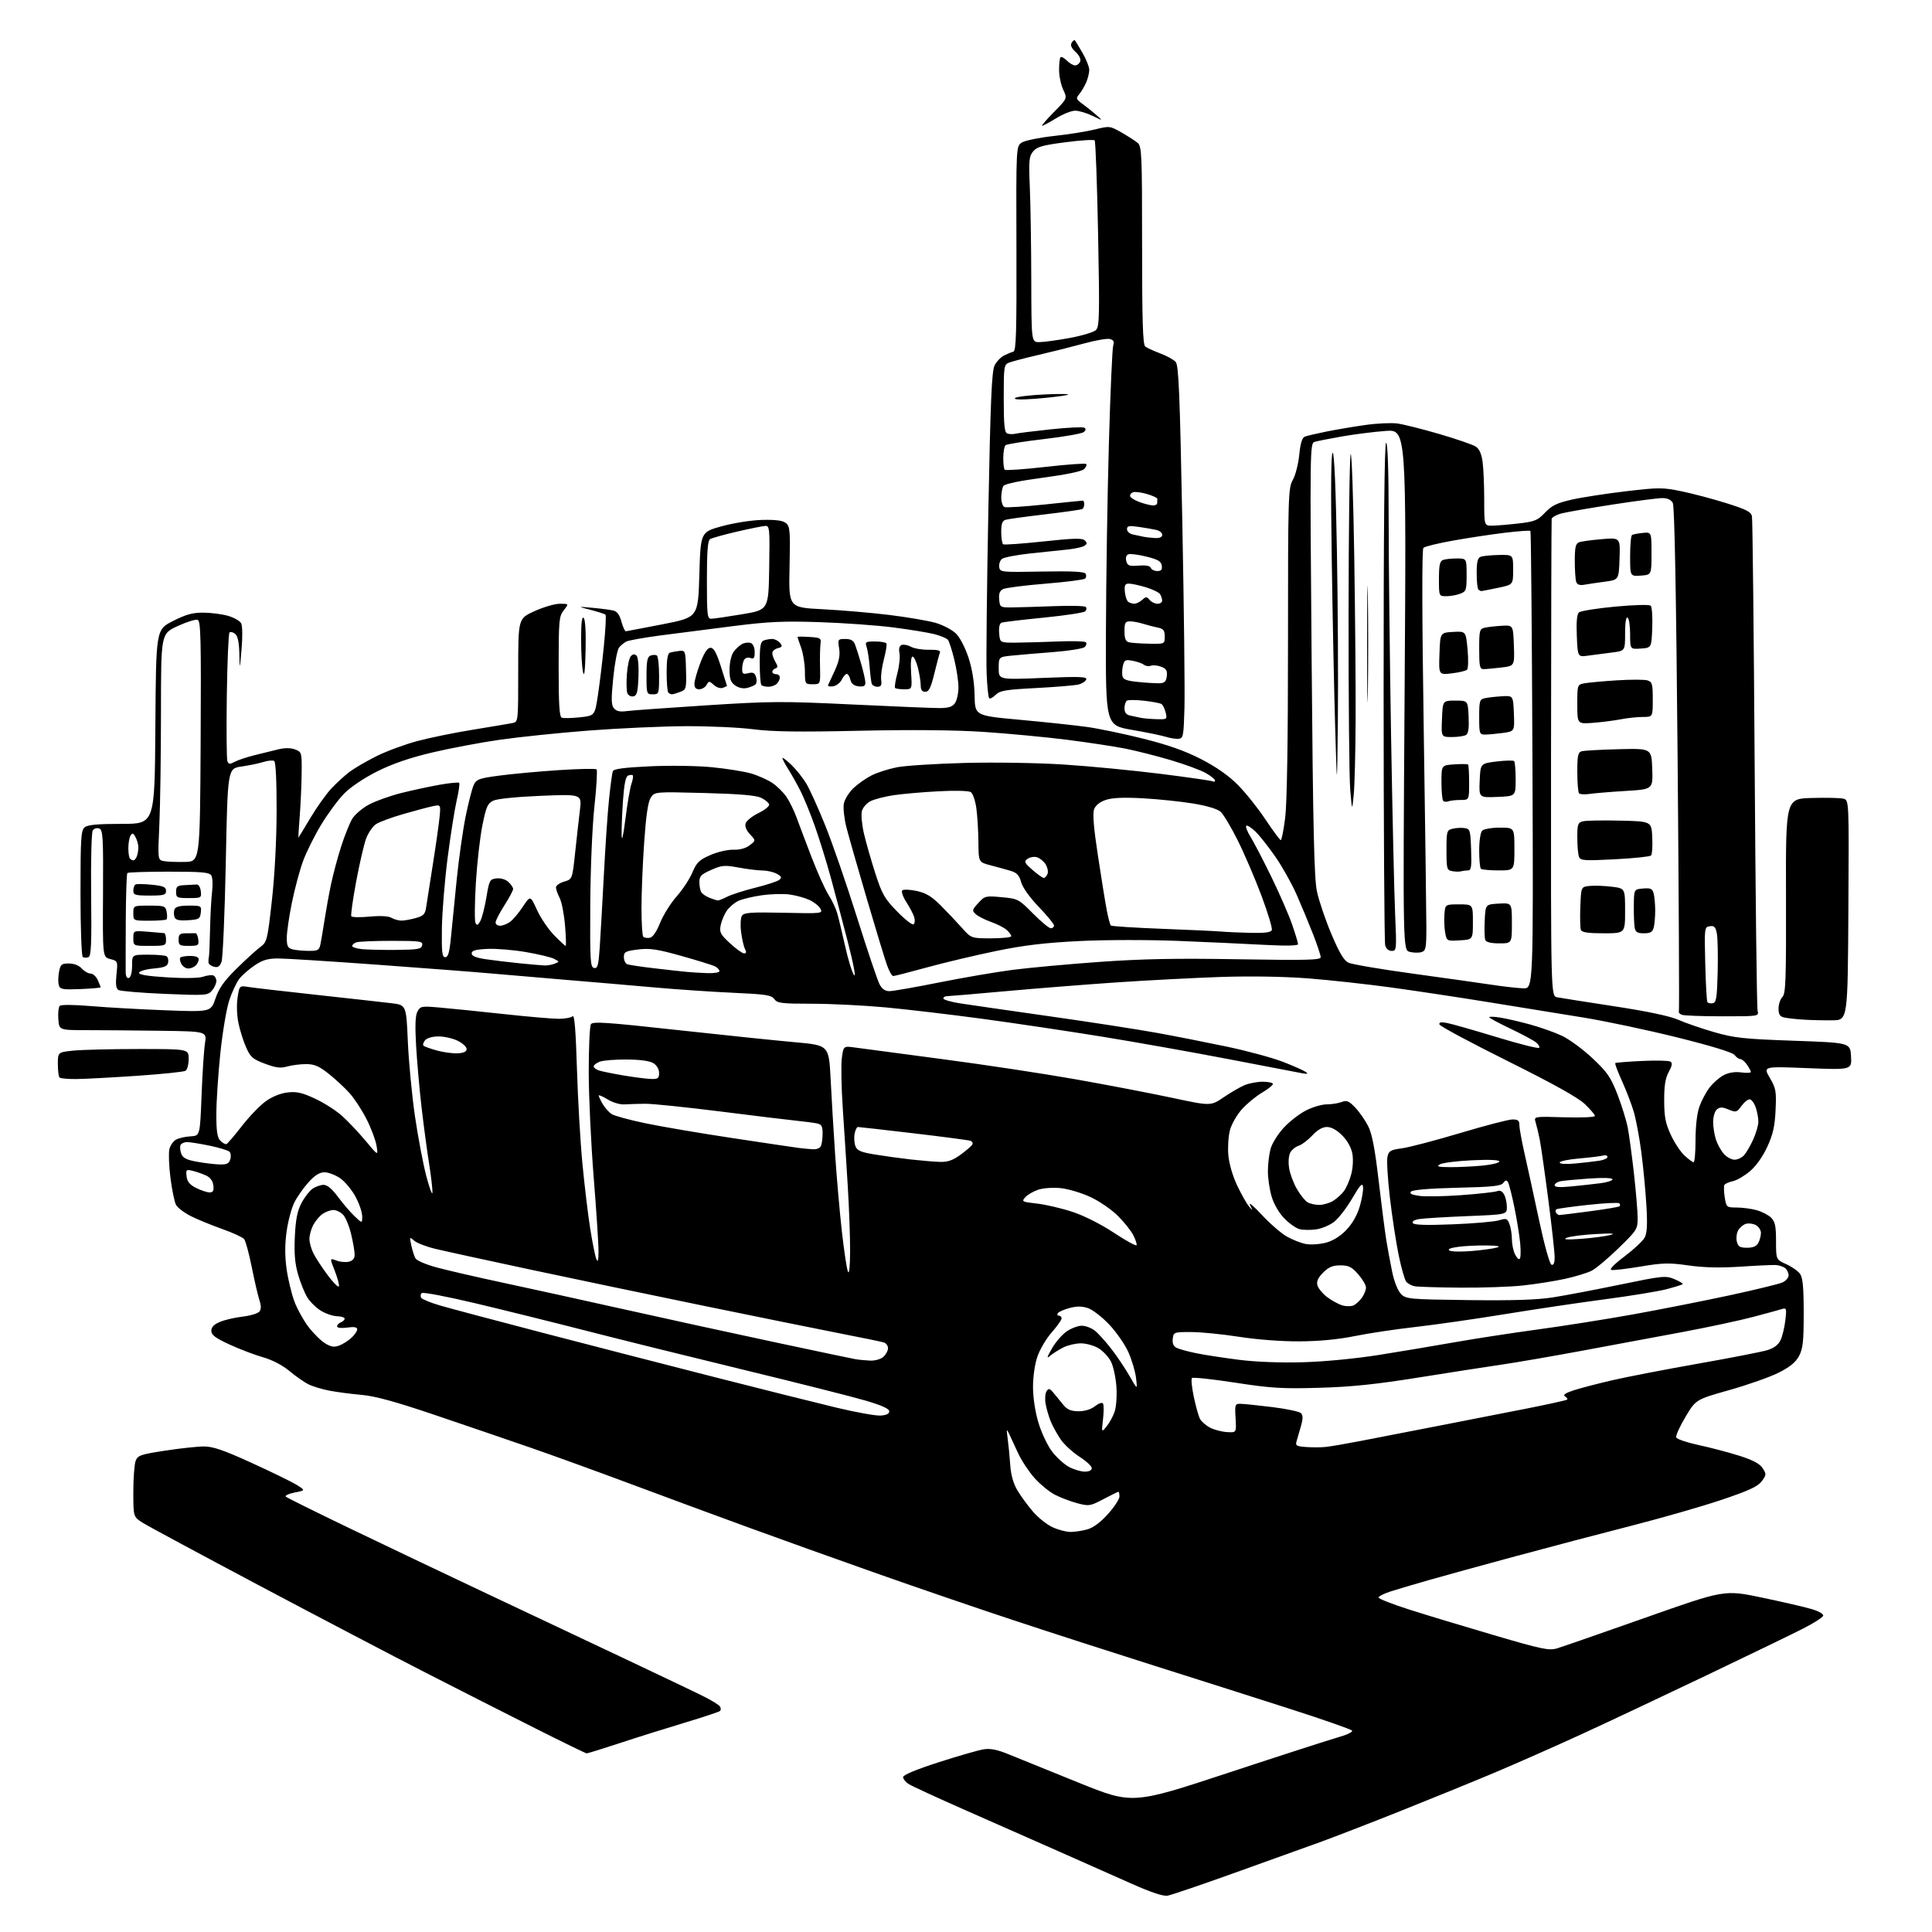 <?xml version="1.0" encoding="UTF-8" standalone="no"?>
<svg 
  version="1.1" 
  xmlns="http://www.w3.org/2000/svg" 
  xmlns:xlink="http://www.w3.org/1999/xlink" 
  xmlns:svg="http://www.w3.org/2000/svg"
  xmlns:rdf="http://www.w3.org/1999/02/22-rdf-syntax-ns#"
  xmlns:cc="http://creativecommons.org/ns#"
  xmlns:dc="http://purl.org/dc/elements/1.1/"
  viewBox="0 0 768 768"
  width="768"
  height="768"
>
<style>svg {background-color: white; }</style>"
<path stroke="none" fill="black" fill-rule="evenodd" d="M464.15,753.55C462.37,753.86 457.58,752.26 449.50,748.66C442.90,745.72 429.85,739.93 420.50,735.79C411.15,731.66 394.50,724.31 383.50,719.46C372.50,714.61 362.49,709.99 361.25,709.20C360.01,708.42 359.00,707.16 359.00,706.42C359.00,705.57 364.20,703.40 373.12,700.53C380.88,698.03 388.91,695.72 390.96,695.39C393.71,694.95 396.37,695.48 401.09,697.42C404.62,698.86 417.10,703.92 428.83,708.66C450.17,717.27 450.17,717.27 488.33,704.69C509.32,697.77 529.10,691.39 532.27,690.50C535.45,689.61 537.79,688.47 537.48,687.96C537.16,687.45 525.79,683.48 512.20,679.12C498.62,674.76 474.45,667.07 458.50,662.03C442.55,656.99 417.80,649.00 403.50,644.27C389.20,639.55 364.45,631.08 348.50,625.45C332.55,619.82 309.60,611.60 297.50,607.18C285.40,602.77 264.48,595.04 251.00,590.01C237.53,584.98 219.30,578.37 210.50,575.33C201.70,572.29 184.76,566.50 172.85,562.47C157.31,557.21 149.12,554.96 143.85,554.50C139.81,554.15 134.03,553.39 131.00,552.82C127.97,552.24 124.15,551.08 122.50,550.23C120.85,549.39 117.47,547.01 115.00,544.96C112.24,542.66 108.18,540.56 104.50,539.52C101.20,538.58 95.24,536.31 91.25,534.47C85.59,531.86 84.00,530.67 84.00,529.01C84.00,527.55 85.06,526.46 87.43,525.47C89.31,524.68 93.36,523.74 96.42,523.38C99.48,523.02 102.48,522.13 103.08,521.40C103.87,520.45 103.88,519.15 103.11,516.79C102.52,514.98 101.15,509.07 100.07,503.67C98.99,498.26 97.62,493.25 97.03,492.54C96.44,491.83 92.48,490.01 88.23,488.51C83.98,487.00 78.38,484.70 75.79,483.39C73.19,482.07 70.57,480.07 69.96,478.93C69.35,477.78 68.36,472.94 67.75,468.17C67.15,463.40 66.97,458.27 67.34,456.78C67.72,455.28 68.92,453.58 70.03,452.99C71.13,452.40 73.71,451.82 75.76,451.71C79.50,451.50 79.50,451.50 80.12,435.50C80.46,426.70 81.07,417.36 81.48,414.75C82.23,410.00 82.23,410.00 63.86,409.75C53.76,409.61 40.55,409.50 34.50,409.50C23.50,409.50 23.50,409.50 23.19,405.11C23.01,402.70 23.27,400.33 23.76,399.84C24.27,399.33 29.45,399.37 36.07,399.93C42.36,400.47 55.67,401.22 65.66,401.60C83.82,402.29 83.82,402.29 85.66,396.89C87.06,392.80 89.09,389.93 94.09,385.00C97.72,381.43 101.94,377.58 103.46,376.46C106.14,374.49 106.30,373.85 108.08,357.96C109.20,347.90 109.93,334.04 109.96,322.31C109.98,310.47 109.61,302.88 108.99,302.50C108.44,302.15 106.53,302.33 104.74,302.89C102.96,303.46 99.03,304.27 96.00,304.71C90.50,305.50 90.50,305.50 89.76,342.67C89.35,363.12 88.58,380.97 88.06,382.34C87.35,384.21 86.59,384.71 85.05,384.30C83.92,384.01 82.95,383.26 82.88,382.63C82.82,382.01 82.88,381.05 83.03,380.50C83.17,379.95 83.38,375.00 83.50,369.50C83.61,364.00 83.98,357.25 84.31,354.49C84.64,351.74 84.50,348.81 83.99,347.99C83.24,346.77 80.18,346.50 67.12,346.50C58.35,346.50 50.92,346.74 50.63,347.04C50.33,347.34 50.05,355.67 50.00,365.54C49.95,375.42 49.94,384.77 49.96,386.33C49.99,388.15 50.45,389.01 51.25,388.74C52.00,388.48 52.50,386.54 52.50,383.91C52.50,379.50 52.50,379.50 58.85,379.50C62.34,379.50 65.64,379.78 66.19,380.12C66.75,380.46 67.04,381.59 66.84,382.62C66.56,384.11 65.35,384.61 61.07,385.00C58.09,385.27 55.49,386.02 55.28,386.65C55.02,387.44 58.46,388.02 66.40,388.51C73.21,388.94 79.03,388.84 80.70,388.27C82.24,387.74 84.06,387.50 84.75,387.74C85.44,387.97 86.00,388.98 86.00,389.97C86.00,390.97 85.21,392.68 84.25,393.79C82.58,395.71 81.75,395.76 65.45,395.08C56.07,394.68 47.80,393.99 47.07,393.54C46.12,392.96 45.90,391.22 46.30,387.37C46.85,382.08 46.82,382.01 43.83,381.24C40.80,380.45 40.80,380.45 40.95,355.21C41.08,332.62 40.92,329.91 39.44,329.34C38.52,328.99 37.40,329.32 36.88,330.10C36.36,330.89 36.08,342.15 36.23,355.74C36.45,375.27 36.24,380.08 35.16,380.49C34.42,380.78 33.41,380.75 32.91,380.44C32.40,380.13 32.00,368.89 32.00,355.06C32.00,333.13 32.19,330.09 33.66,328.87C34.89,327.86 38.80,327.50 48.41,327.50C61.50,327.50 61.50,327.50 61.76,288.89C62.02,250.29 62.02,250.29 68.71,246.89C73.99,244.21 76.56,243.51 80.95,243.54C84.00,243.57 88.40,244.15 90.73,244.83C93.06,245.51 95.37,246.84 95.87,247.78C96.38,248.75 96.45,253.21 96.03,258.00C95.29,266.50 95.29,266.50 95.14,259.87C95.04,255.29 94.53,252.85 93.48,251.98C92.64,251.28 91.63,251.04 91.23,251.44C90.83,251.84 90.35,263.17 90.16,276.62C89.97,290.08 90.08,301.76 90.39,302.58C90.87,303.83 91.36,303.87 93.24,302.86C94.48,302.19 97.97,301.01 101.00,300.25C104.03,299.48 108.33,298.42 110.57,297.89C113.27,297.24 115.55,297.26 117.32,297.93C119.94,298.93 120.00,299.14 119.91,307.23C119.87,311.78 119.53,319.44 119.16,324.25C118.79,329.06 118.54,333.00 118.60,333.00C118.66,333.00 120.79,329.51 123.32,325.25C125.85,320.99 129.63,315.68 131.71,313.45C133.80,311.23 137.07,308.23 139.00,306.79C140.93,305.35 145.72,302.56 149.66,300.59C153.60,298.62 160.87,295.93 165.83,294.60C170.78,293.27 180.83,291.22 188.17,290.04C195.50,288.85 202.51,287.67 203.75,287.42C206.00,286.96 206.00,286.92 206.00,266.42C206.00,245.87 206.00,245.87 212.48,242.94C216.04,241.32 220.57,240.00 222.55,240.00C226.15,240.00 226.15,240.00 224.11,242.58C222.22,244.98 222.08,246.58 222.07,264.99C222.06,280.05 222.36,284.93 223.32,285.29C224.02,285.56 227.25,285.49 230.51,285.14C236.43,284.50 236.43,284.50 237.66,276.50C238.33,272.10 239.42,263.19 240.06,256.70C240.71,250.21 240.99,244.66 240.70,244.36C240.40,244.06 237.76,243.20 234.83,242.45C229.50,241.07 229.50,241.07 235.50,241.61C238.80,241.91 242.51,242.39 243.74,242.68C245.32,243.05 246.29,244.37 247.03,247.11C247.61,249.25 248.40,250.97 248.79,250.94C249.18,250.90 255.80,249.64 263.50,248.14C277.50,245.40 277.50,245.40 278.00,228.45C278.50,211.50 278.50,211.50 287.00,209.17C291.82,207.86 298.79,206.77 303.09,206.67C308.50,206.55 311.20,206.92 312.45,207.96C314.04,209.28 314.18,211.09 313.86,225.46C313.50,241.50 313.50,241.50 327.00,242.18C334.43,242.56 346.35,243.58 353.50,244.45C360.65,245.33 368.93,246.74 371.90,247.59C374.87,248.45 378.53,250.38 380.06,251.90C381.65,253.50 383.75,257.58 385.04,261.58C386.49,266.06 387.32,271.32 387.42,276.50C387.56,284.50 387.56,284.50 405.53,286.14C415.41,287.04 427.32,288.31 432.00,288.96C436.68,289.60 446.79,291.71 454.48,293.64C464.37,296.12 471.09,298.49 477.48,301.78C483.41,304.83 488.39,308.31 492.02,311.96C495.06,315.01 500.01,321.20 503.02,325.72C506.04,330.24 508.78,333.95 509.12,333.97C509.46,333.98 510.25,330.03 510.87,325.18C511.60,319.47 512.00,294.84 512.00,255.24C512.00,197.05 512.09,193.96 513.90,190.81C514.94,188.99 516.10,184.50 516.47,180.83C516.94,176.17 517.61,173.98 518.70,173.56C519.56,173.23 523.46,172.32 527.38,171.53C531.30,170.75 538.25,169.57 542.82,168.93C547.40,168.28 553.11,168.02 555.52,168.35C557.92,168.68 565.42,170.56 572.19,172.54C578.96,174.52 585.45,176.75 586.60,177.50C588.04,178.42 588.91,180.35 589.35,183.57C589.71,186.16 590.00,192.94 590.00,198.64C590.00,209.00 590.00,209.00 593.25,208.96C595.04,208.93 599.74,208.54 603.70,208.08C610.13,207.33 611.26,206.86 614.20,203.75C616.87,200.94 618.90,199.95 624.77,198.62C628.77,197.71 638.42,196.22 646.22,195.30C659.45,193.74 660.94,193.74 668.45,195.30C672.88,196.21 680.88,198.33 686.24,200.01C694.26,202.53 696.06,203.45 696.43,205.28C696.68,206.50 697.16,250.70 697.50,303.50C697.84,356.30 698.36,400.51 698.67,401.75C699.22,404.00 699.22,404.00 684.69,404.00C676.70,404.00 669.45,403.73 668.59,403.40C667.72,403.06 667.18,402.50 667.38,402.15C667.58,401.79 667.35,356.59 666.88,301.70C666.31,236.08 665.66,201.22 664.97,199.95C664.28,198.65 662.88,198.00 660.78,198.00C659.05,198.00 650.18,199.15 641.07,200.56C631.96,201.96 622.81,203.55 620.75,204.09C618.69,204.63 616.91,205.62 616.81,206.29C616.70,206.95 616.59,249.90 616.56,301.72C616.50,395.95 616.50,395.95 619.00,396.44C620.38,396.70 630.62,398.32 641.76,400.02C655.07,402.06 663.83,403.91 667.26,405.43C670.14,406.69 676.55,408.90 681.50,410.32C689.41,412.60 693.22,413.01 713.00,413.71C735.50,414.50 735.50,414.50 735.81,419.90C736.12,425.30 736.12,425.30 718.48,424.60C700.85,423.89 700.85,423.89 703.53,428.46C705.96,432.61 706.17,433.76 705.82,441.26C705.53,447.66 704.80,450.91 702.56,455.81C700.80,459.65 698.12,463.45 695.72,465.51C693.54,467.37 690.47,469.18 688.89,469.52C687.32,469.87 685.78,470.54 685.49,471.02C685.20,471.49 685.25,473.71 685.61,475.94C686.24,479.92 686.33,480.00 690.38,480.01C692.65,480.01 696.22,480.49 698.31,481.07C700.41,481.65 703.00,483.00 704.06,484.06C705.63,485.63 706.00,487.42 706.00,493.35C706.00,500.70 706.00,500.70 710.07,502.53C712.31,503.54 714.79,505.29 715.57,506.41C716.64,507.93 717.00,511.87 717.00,521.99C717.00,533.24 716.69,536.12 715.15,539.02C713.83,541.51 711.54,543.39 707.08,545.64C703.66,547.37 694.84,550.48 687.49,552.56C674.12,556.33 674.12,556.33 669.99,563.26C667.71,567.06 666.07,570.73 666.32,571.40C666.58,572.07 670.55,573.42 675.14,574.41C679.74,575.39 686.99,577.30 691.26,578.64C696.79,580.39 699.48,581.81 700.66,583.60C702.21,585.97 702.19,586.27 700.32,588.81C698.76,590.91 695.29,592.52 684.41,596.19C676.76,598.77 660.60,603.41 648.50,606.51C636.40,609.60 615.70,615.05 602.50,618.62C589.30,622.19 573.77,626.46 568.00,628.11C562.23,629.76 555.36,631.79 552.75,632.63C550.14,633.47 548.00,634.56 548.00,635.04C548.00,635.53 553.51,637.69 560.25,639.84C566.99,641.99 582.14,646.58 593.93,650.03C612.93,655.61 615.76,656.20 618.93,655.26C620.89,654.68 636.67,649.19 654.00,643.08C685.50,631.95 685.50,631.95 700.31,635.05C708.46,636.75 717.38,638.81 720.13,639.63C723.09,640.51 724.97,641.60 724.73,642.31C724.51,642.96 721.00,645.21 716.92,647.30C712.84,649.40 695.48,657.80 678.35,665.98C661.22,674.17 638.88,684.69 628.70,689.37C618.53,694.04 603.08,700.87 594.36,704.55C585.64,708.22 568.60,715.17 556.50,719.99C544.40,724.81 530.00,730.38 524.50,732.37C519.00,734.35 503.77,739.82 490.65,744.53C477.54,749.24 465.61,753.30 464.15,753.55zM233.22,696.99C232.82,696.98 223.50,692.44 212.50,686.90C201.50,681.37 181.93,671.43 169.00,664.81C156.07,658.20 126.38,642.64 103.00,630.24C79.62,617.84 58.81,606.64 56.75,605.34C53.00,602.97 53.00,602.97 53.00,593.05C53.00,587.59 53.41,582.04 53.92,580.72C54.75,578.53 55.86,578.15 65.67,576.65C71.63,575.73 78.58,574.99 81.13,574.99C84.69,575.00 89.05,576.50 100.03,581.52C107.89,585.10 115.92,589.02 117.89,590.24C121.46,592.45 121.46,592.45 117.11,593.30C114.72,593.78 113.15,594.52 113.63,594.95C114.11,595.39 125.53,601.05 139.00,607.53C152.47,614.01 176.10,625.26 191.50,632.53C206.90,639.80 231.88,651.59 247.00,658.73C262.12,665.87 276.98,672.96 280.00,674.49C283.02,676.01 285.82,677.76 286.21,678.37C286.60,678.98 286.60,679.78 286.21,680.14C285.82,680.50 279.43,682.62 272.00,684.85C264.57,687.09 252.97,690.73 246.22,692.96C239.47,695.18 233.62,696.99 233.22,696.99zM425.50,608.97C427.15,608.98 430.16,608.53 432.18,607.97C434.58,607.30 437.46,605.17 440.43,601.86C442.94,599.07 445.00,595.93 445.00,594.89C445.00,593.85 444.82,593.00 444.60,593.00C444.38,593.00 441.70,594.31 438.65,595.92C433.35,598.71 432.87,598.78 428.30,597.57C425.66,596.88 421.64,595.36 419.37,594.19C417.10,593.03 413.39,589.98 411.13,587.42C408.87,584.85 405.98,580.44 404.69,577.62C403.41,574.81 401.82,571.38 401.16,570.00C400.09,567.78 400.03,568.01 400.58,572.00C400.92,574.48 401.37,579.15 401.59,582.40C401.85,586.29 402.81,589.69 404.41,592.40C405.74,594.65 408.53,598.47 410.61,600.89C412.69,603.30 416.21,606.10 418.44,607.11C420.67,608.13 423.85,608.96 425.50,608.97zM431.23,585.00C432.93,585.00 434.00,584.46 434.00,583.60C434.00,582.84 431.80,580.80 429.11,579.07C426.43,577.35 423.07,574.27 421.66,572.22C420.25,570.17 418.45,566.92 417.67,565.00C416.89,563.08 415.98,559.92 415.64,558.00C415.31,556.08 415.48,553.83 416.04,553.00C416.89,551.73 417.34,551.88 419.04,554.00C420.14,555.38 421.90,557.51 422.94,558.75C424.32,560.38 425.93,561.00 428.79,561.00C431.23,561.00 433.71,560.23 435.30,558.98C436.80,557.80 438.11,557.37 438.47,557.95C438.80,558.49 438.80,561.31 438.46,564.22C437.85,569.50 437.85,569.50 439.90,567.00C441.03,565.62 442.47,562.97 443.10,561.11C443.74,559.22 444.04,554.79 443.78,551.10C443.51,547.46 442.54,543.01 441.60,541.20C440.67,539.39 438.46,537.03 436.70,535.96C434.94,534.89 431.79,534.01 429.70,534.00C427.61,534.00 424.46,534.73 422.70,535.62C420.94,536.51 418.62,537.97 417.56,538.87C415.96,540.21 416.07,539.70 418.18,536.00C419.60,533.52 422.23,530.49 424.03,529.25C425.82,528.01 428.52,527.00 430.01,527.00C431.51,527.00 433.84,527.87 435.20,528.94C436.56,530.01 439.54,533.32 441.84,536.29C444.13,539.26 447.39,544.13 449.08,547.10C452.15,552.50 452.15,552.50 451.61,547.85C451.31,545.30 449.95,540.68 448.59,537.60C447.22,534.52 443.79,529.54 440.95,526.54C438.11,523.54 434.29,520.59 432.46,519.99C430.06,519.19 428.01,519.19 425.11,519.97C422.89,520.57 420.81,521.49 420.48,522.03C420.15,522.56 420.36,523.00 420.94,523.00C421.52,523.00 422.00,523.49 422.00,524.10C422.00,524.70 420.22,527.21 418.05,529.68C415.88,532.14 413.32,536.49 412.36,539.33C411.33,542.38 410.62,547.39 410.64,551.53C410.66,555.80 411.53,561.38 412.85,565.72C414.04,569.65 416.48,574.76 418.26,577.08C420.04,579.40 423.07,582.13 424.98,583.15C426.90,584.17 429.71,585.00 431.23,585.00zM527.00,575.18C528.92,574.98 535.00,573.94 540.50,572.87C546.00,571.81 559.73,569.14 571.00,566.95C582.27,564.77 598.48,561.59 607.00,559.90C615.52,558.21 622.71,556.62 622.97,556.36C623.23,556.10 622.84,555.52 622.10,555.06C621.18,554.50 622.28,553.74 625.63,552.65C628.31,551.78 635.23,549.98 641.00,548.65C646.77,547.32 662.08,544.36 675.00,542.08C687.92,539.80 700.30,537.38 702.49,536.72C705.17,535.90 706.91,534.60 707.78,532.77C708.50,531.27 709.36,527.73 709.70,524.90C710.26,520.18 710.15,519.82 708.40,520.35C707.36,520.68 702.23,522.08 697.00,523.47C691.77,524.86 679.17,527.56 669.00,529.47C658.83,531.37 640.83,534.73 629.00,536.92C617.17,539.12 602.77,541.60 597.00,542.44C591.23,543.28 576.38,545.59 564.00,547.57C547.04,550.29 537.31,551.30 524.50,551.67C509.68,552.10 505.39,551.84 491.01,549.63C481.93,548.23 474.20,547.41 473.82,547.79C473.44,548.18 473.77,551.56 474.56,555.31C475.35,559.06 476.46,562.99 477.03,564.05C477.59,565.11 479.40,566.67 481.04,567.52C482.68,568.37 485.70,569.16 487.76,569.28C491.50,569.50 491.50,569.50 491.16,563.75C490.83,558.28 490.93,558.00 493.16,558.04C494.45,558.06 500.11,558.64 505.75,559.34C511.39,560.03 516.51,561.11 517.14,561.74C517.97,562.57 517.99,563.91 517.21,566.69C516.62,568.78 515.84,571.48 515.47,572.69C514.86,574.68 515.20,574.91 519.15,575.21C521.54,575.39 525.08,575.38 527.00,575.18zM350.00,562.71C352.33,562.57 353.50,562.01 353.50,561.01C353.50,560.00 350.48,558.64 344.00,556.74C338.77,555.20 316.95,549.69 295.50,544.49C274.05,539.29 245.93,532.32 233.00,528.99C220.07,525.67 200.28,520.76 189.00,518.08C177.72,515.40 168.11,513.57 167.64,514.02C167.16,514.46 167.07,515.30 167.43,515.88C167.79,516.46 171.10,517.83 174.79,518.91C178.48,520.00 197.03,524.93 216.00,529.88C234.97,534.83 265.80,542.77 284.50,547.54C303.20,552.31 324.80,557.72 332.50,559.56C340.20,561.41 348.07,562.82 350.00,562.71zM518.00,541.51C526.59,541.27 538.96,540.07 548.33,538.58C557.03,537.20 570.53,534.93 578.33,533.55C586.12,532.17 600.90,529.90 611.17,528.50C621.43,527.11 638.51,524.41 649.12,522.50C659.73,520.59 676.89,517.20 687.26,514.97C697.63,512.73 707.21,510.41 708.56,509.79C709.90,509.18 711.00,507.91 711.00,506.96C711.00,506.02 710.39,504.74 709.65,504.12C708.91,503.51 707.22,502.94 705.90,502.87C704.58,502.80 698.22,503.09 691.76,503.52C683.71,504.05 677.24,503.89 671.19,503.03C663.51,501.93 661.03,501.98 652.22,503.46C646.65,504.40 641.41,505.01 640.57,504.83C639.63,504.63 641.60,502.58 645.78,499.44C649.47,496.65 653.08,493.28 653.79,491.94C654.74,490.15 654.92,486.69 654.46,479.00C654.11,473.23 653.21,463.77 652.45,458.00C651.70,452.23 650.35,445.02 649.46,442.00C648.57,438.98 646.46,433.46 644.77,429.74C643.08,426.02 641.87,422.81 642.10,422.60C642.32,422.40 647.07,422.01 652.65,421.75C658.24,421.48 663.34,421.59 664.00,422.00C664.88,422.55 664.72,423.61 663.35,426.12C661.99,428.62 661.52,431.59 661.54,437.50C661.56,443.96 662.07,446.58 664.16,451.09C665.58,454.17 668.03,457.88 669.61,459.34C671.19,460.80 672.82,462.00 673.24,462.00C673.66,462.00 674.00,458.01 674.00,453.13C674.00,447.74 674.60,442.56 675.52,439.94C676.36,437.58 678.18,434.14 679.57,432.32C680.96,430.49 683.50,428.27 685.21,427.39C687.22,426.35 689.69,425.96 692.16,426.30C694.27,426.58 696.00,426.50 696.00,426.13C696.00,425.75 695.30,424.44 694.44,423.22C693.59,422.00 692.40,421.00 691.80,421.00C691.21,421.00 690.19,420.28 689.54,419.39C688.80,418.37 680.52,415.83 666.93,412.44C655.15,409.50 638.30,405.93 629.50,404.50C620.70,403.08 604.05,400.37 592.50,398.50C580.95,396.62 563.40,393.97 553.50,392.60C543.60,391.24 528.52,389.58 520.00,388.92C510.49,388.19 497.16,387.97 485.50,388.35C475.05,388.70 456.38,389.67 444.00,390.51C431.62,391.35 411.67,392.93 399.65,394.02C387.63,395.11 377.17,396.00 376.40,396.00C375.63,396.00 375.00,396.41 375.00,396.91C375.00,397.41 378.04,398.29 381.75,398.87C385.46,399.44 401.55,401.76 417.50,404.03C433.45,406.29 452.57,409.25 460.00,410.60C467.43,411.95 480.02,414.44 488.00,416.12C495.98,417.81 505.88,420.50 510.00,422.10C514.12,423.70 518.17,425.49 519.00,426.08C520.16,426.91 519.81,427.03 517.50,426.61C515.85,426.30 502.80,423.80 488.50,421.05C474.20,418.30 451.48,414.26 438.00,412.07C424.52,409.89 403.15,406.70 390.50,404.99C377.85,403.29 360.52,401.24 352.00,400.45C343.48,399.66 330.34,399.01 322.81,399.00C310.65,399.00 308.97,398.79 307.81,397.16C306.68,395.57 304.47,395.23 291.50,394.65C283.25,394.28 269.07,393.32 260.00,392.51C250.93,391.70 235.18,390.35 225.00,389.51C214.82,388.66 201.55,387.53 195.50,386.99C189.45,386.44 169.04,384.87 150.15,383.50C131.26,382.12 113.44,381.00 110.55,381.00C106.48,381.00 104.39,381.62 101.23,383.75C98.99,385.26 96.26,387.65 95.15,389.06C94.05,390.48 92.25,394.30 91.16,397.56C90.06,400.83 88.45,410.37 87.58,418.76C86.71,427.15 86.00,438.03 86.00,442.94C86.00,449.82 86.37,452.23 87.62,453.47C88.50,454.36 89.59,454.96 90.02,454.79C90.45,454.63 93.21,451.40 96.15,447.62C99.09,443.83 103.37,439.39 105.66,437.75C108.23,435.91 111.54,434.58 114.35,434.26C117.98,433.85 120.14,434.35 125.31,436.77C128.85,438.42 133.68,441.51 136.03,443.64C138.39,445.76 142.58,450.20 145.33,453.50C150.34,459.50 150.34,459.50 149.69,455.50C149.34,453.30 147.57,448.57 145.77,445.00C143.97,441.43 140.93,436.74 139.00,434.59C137.07,432.43 133.32,428.95 130.66,426.84C126.80,423.78 124.98,423.00 121.65,423.00C119.36,423.00 115.99,423.43 114.16,423.95C111.54,424.71 109.65,424.47 105.31,422.84C100.47,421.03 99.55,420.23 97.84,416.36C96.76,413.93 95.39,409.60 94.79,406.72C94.16,403.74 94.01,399.41 94.43,396.63C95.16,391.77 95.16,391.77 98.83,392.35C100.85,392.67 113.07,394.08 126.00,395.49C138.93,396.90 152.20,398.38 155.50,398.78C161.50,399.50 161.50,399.50 162.12,414.00C162.47,421.98 163.73,435.25 164.92,443.50C166.12,451.75 168.16,462.55 169.46,467.50C170.76,472.45 171.86,475.38 171.91,474.00C171.95,472.62 171.35,467.45 170.56,462.50C169.77,457.55 168.45,447.65 167.61,440.50C166.78,433.35 165.79,422.29 165.42,415.92C164.94,407.66 165.09,403.69 165.95,402.09C167.09,399.96 167.56,399.88 174.83,400.52C179.05,400.88 190.38,402.04 200.00,403.08C209.62,404.13 219.55,404.99 222.05,404.99C224.55,405.00 227.07,404.53 227.64,403.96C228.36,403.24 228.88,409.65 229.34,424.76C229.70,436.78 230.68,453.78 231.52,462.55C232.36,471.32 233.75,482.97 234.62,488.42C235.48,493.88 236.57,499.28 237.03,500.42C237.66,501.96 237.89,501.21 237.92,497.50C237.95,494.75 237.08,481.48 236.00,468.00C234.92,454.52 234.03,435.62 234.03,426.00C234.03,416.38 234.42,407.89 234.90,407.13C235.62,405.99 241.31,406.38 269.13,409.44C287.48,411.45 308.57,413.64 316.00,414.30C329.50,415.50 329.50,415.50 330.19,429.00C330.57,436.43 331.37,449.93 331.98,459.00C332.59,468.07 333.79,481.78 334.65,489.47C335.52,497.15 336.59,504.35 337.05,505.47C337.57,506.74 337.89,503.78 337.93,497.50C337.96,492.00 337.54,480.30 337.00,471.50C336.46,462.70 335.57,448.76 335.01,440.52C334.45,432.28 334.28,423.34 334.64,420.65C335.29,415.77 335.29,415.77 339.89,416.41C342.43,416.76 358.00,418.83 374.51,421.01C391.01,423.18 414.86,426.79 427.51,429.03C440.15,431.27 457.42,434.58 465.89,436.39C481.27,439.68 481.27,439.68 486.39,436.21C489.20,434.30 492.95,432.12 494.72,431.37C496.49,430.62 499.75,430.00 501.97,430.00C504.19,430.00 506.00,430.41 506.00,430.90C506.00,431.40 504.05,432.95 501.67,434.35C499.28,435.75 495.71,438.69 493.72,440.89C491.73,443.09 489.58,446.82 488.94,449.19C488.30,451.56 488.01,456.09 488.29,459.25C488.60,462.64 490.03,467.56 491.79,471.25C493.43,474.69 495.52,478.40 496.44,479.50C498.06,481.44 498.07,481.42 496.90,479.02C496.23,477.66 498.30,479.37 501.49,482.82C504.69,486.27 509.15,490.16 511.40,491.47C513.66,492.78 517.12,494.15 519.09,494.51C521.07,494.87 524.67,494.63 527.09,493.98C529.94,493.21 532.82,491.41 535.23,488.88C537.62,486.37 539.53,483.00 540.55,479.48C541.42,476.47 542.00,473.01 541.82,471.79C541.57,470.02 540.68,470.98 537.50,476.42C535.30,480.19 532.05,484.38 530.29,485.73C528.52,487.08 525.29,488.42 523.10,488.71C520.91,489.01 517.99,488.96 516.60,488.61C515.21,488.27 512.48,486.34 510.53,484.33C508.42,482.16 506.38,478.64 505.49,475.65C504.67,472.90 504.00,468.36 504.01,465.57C504.01,462.78 504.49,458.77 505.08,456.65C505.67,454.53 508.01,450.77 510.29,448.31C512.56,445.84 516.56,442.74 519.18,441.41C521.79,440.08 525.49,439.00 527.40,439.00C529.31,439.00 531.97,438.58 533.31,438.07C535.37,437.29 536.21,437.63 538.77,440.32C540.43,442.07 542.73,445.40 543.90,447.72C545.42,450.76 546.57,456.73 548.02,469.22C549.13,478.72 550.50,489.35 551.05,492.83C551.61,496.31 552.68,502.10 553.44,505.70C554.25,509.60 555.67,513.11 556.93,514.38C558.96,516.41 560.12,516.51 583.78,516.81C601.61,517.03 611.01,516.72 617.50,515.70C622.45,514.92 634.47,512.63 644.22,510.61C661.03,507.14 662.13,507.03 665.62,508.49C667.65,509.33 669.11,510.23 668.86,510.47C668.62,510.72 665.74,511.62 662.46,512.48C659.18,513.34 648.17,515.14 638.00,516.48C627.83,517.82 609.83,520.50 598.00,522.43C586.17,524.36 570.20,526.65 562.50,527.51C554.80,528.38 544.00,530.00 538.50,531.12C531.92,532.45 524.40,533.17 516.50,533.21C509.37,533.25 499.63,532.51 492.50,531.39C485.90,530.36 477.35,529.51 473.50,529.51C466.65,529.50 466.49,529.56 466.19,532.18C465.98,533.98 466.47,535.17 467.69,535.78C468.69,536.29 472.20,537.25 475.50,537.92C478.80,538.60 486.45,539.77 492.50,540.54C499.31,541.40 509.02,541.77 518.00,541.51zM345.92,540.86C347.87,540.94 350.13,540.29 351.17,539.35C352.18,538.43 353.00,536.89 353.00,535.91C353.00,534.93 352.21,533.90 351.25,533.62C350.29,533.33 342.52,531.73 334.00,530.07C325.48,528.40 301.18,523.48 280.00,519.13C258.82,514.78 227.55,508.25 210.50,504.61C193.45,500.97 176.57,497.28 173.00,496.42C169.43,495.56 165.66,494.10 164.63,493.18C162.82,491.56 162.78,491.63 163.49,495.00C163.90,496.93 164.62,499.23 165.09,500.13C165.58,501.08 169.23,502.65 173.72,503.86C178.00,505.02 190.05,507.79 200.50,510.02C210.95,512.26 232.55,517.00 248.50,520.57C264.45,524.14 291.00,529.93 307.50,533.45C324.00,536.97 338.62,540.05 340.00,540.29C341.38,540.53 344.04,540.79 345.92,540.86zM134.89,534.86C136.32,534.31 138.51,532.92 139.75,531.76C140.99,530.60 142.00,529.10 142.00,528.42C142.00,527.56 140.79,527.35 138.00,527.73C135.59,528.05 134.00,527.86 134.00,527.24C134.00,526.68 134.68,525.95 135.50,525.64C136.32,525.32 137.00,524.67 137.00,524.18C137.00,523.70 135.64,523.27 133.98,523.22C132.31,523.17 129.41,522.18 127.53,521.02C125.64,519.85 123.22,517.46 122.14,515.70C121.06,513.94 119.41,509.85 118.48,506.61C117.23,502.30 116.89,498.26 117.20,491.61C117.52,484.83 118.18,481.43 119.80,478.32C121.00,476.01 122.98,473.43 124.21,472.57C125.44,471.70 127.43,471.00 128.64,471.00C130.09,471.00 132.00,472.59 134.33,475.75C136.26,478.36 139.22,481.82 140.92,483.44C144.00,486.37 144.00,486.37 143.98,483.44C143.96,481.82 142.73,478.26 141.23,475.53C139.73,472.80 136.97,469.54 135.10,468.28C133.23,467.03 130.47,466.00 128.97,466.00C127.05,466.00 125.16,467.18 122.66,469.95C120.69,472.13 118.16,475.72 117.04,477.93C115.91,480.14 114.52,485.33 113.94,489.47C113.22,494.67 113.21,499.29 113.92,504.40C114.49,508.47 115.88,514.27 117.01,517.30C118.14,520.33 120.68,524.91 122.64,527.48C124.61,530.05 127.58,532.99 129.24,534.00C131.61,535.44 132.85,535.63 134.89,534.86zM538.20,518.85C539.13,518.37 540.60,516.99 541.45,515.77C542.30,514.55 543.00,512.77 543.00,511.81C543.00,510.85 541.60,508.48 539.90,506.53C537.32,503.60 536.12,503.00 532.82,503.00C529.78,503.00 528.17,503.67 525.98,505.86C523.94,507.91 523.28,509.36 523.69,510.91C524.00,512.11 525.75,514.23 527.56,515.62C529.38,517.00 532.14,518.49 533.68,518.93C535.23,519.36 537.26,519.33 538.20,518.85zM134.72,511.33C134.92,510.75 134.17,507.97 133.07,505.17C131.06,500.07 131.06,500.07 133.74,501.09C135.21,501.65 137.45,501.85 138.71,501.54C140.25,501.15 140.99,500.23 140.98,498.73C140.98,497.50 140.36,493.90 139.61,490.71C138.86,487.53 137.45,484.05 136.47,482.96C135.49,481.88 133.73,481.00 132.57,481.00C131.40,481.00 129.44,481.70 128.22,482.56C126.99,483.42 125.32,485.42 124.49,487.01C123.67,488.60 123.00,491.07 123.00,492.50C123.00,493.93 123.73,496.54 124.62,498.30C125.51,500.06 128.06,503.95 130.30,506.95C132.54,509.95 134.53,511.92 134.72,511.33zM580.50,511.86C571.70,511.79 563.52,511.54 562.32,511.30C561.13,511.07 559.63,510.26 559.01,509.51C558.38,508.75 557.01,503.94 555.97,498.82C554.92,493.69 553.36,483.44 552.50,476.04C551.64,468.64 551.20,461.37 551.53,459.88C552.05,457.48 552.72,457.09 557.31,456.47C560.16,456.09 570.59,453.35 580.49,450.39C590.38,447.43 599.72,445.00 601.24,445.00C603.44,445.00 604.00,445.46 603.98,447.25C603.98,448.49 604.89,453.55 606.02,458.50C607.14,463.45 609.74,475.34 611.78,484.92C613.95,495.06 616.02,502.51 616.75,502.75C617.58,503.03 618.00,502.05 618.00,499.83C618.01,498.00 616.88,487.73 615.49,477.00C614.10,466.27 612.56,455.48 612.07,453.00C611.57,450.52 610.84,447.44 610.44,446.14C609.71,443.78 609.71,443.78 621.85,444.14C628.70,444.34 634.00,444.11 634.00,443.60C634.00,443.10 632.19,440.97 629.98,438.87C627.26,436.28 617.38,430.78 599.28,421.77C584.61,414.47 572.43,407.94 572.22,407.26C571.95,406.36 572.76,406.19 575.17,406.64C577.00,406.98 585.84,409.50 594.81,412.23C603.78,414.97 611.43,416.90 611.81,416.52C612.19,416.15 611.60,415.14 610.50,414.30C609.40,413.45 604.79,410.99 600.25,408.83C595.71,406.67 592.00,404.66 592.00,404.36C592.00,404.07 593.91,404.12 596.25,404.49C598.59,404.85 603.88,406.06 608.00,407.18C612.12,408.30 617.92,410.35 620.87,411.73C623.82,413.12 629.31,417.16 633.08,420.71C639.00,426.30 640.33,428.23 643.00,435.15C644.69,439.54 646.52,445.47 647.07,448.32C647.61,451.17 648.72,459.35 649.52,466.50C650.32,473.65 650.99,481.59 650.99,484.13C651.00,488.59 650.71,489.05 643.44,496.13C639.28,500.19 634.44,504.24 632.69,505.14C630.93,506.03 626.12,507.50 622.00,508.39C617.88,509.28 610.45,510.45 605.50,510.99C600.55,511.54 589.30,511.93 580.50,511.86zM604.07,500.46C604.50,500.19 604.60,497.39 604.30,494.24C604.00,491.08 602.95,484.59 601.97,479.81C600.99,475.03 599.86,470.58 599.44,469.91C598.88,469.00 598.42,469.08 597.58,470.23C596.67,471.47 593.22,471.83 579.25,472.15C568.58,472.40 561.63,472.97 560.95,473.65C560.15,474.45 561.03,474.92 564.17,475.38C566.55,475.72 574.12,475.59 581.00,475.08C587.88,474.58 594.25,473.86 595.17,473.50C596.28,473.07 597.21,473.53 597.92,474.86C598.52,475.96 599.00,478.20 599.00,479.83C599.00,482.79 599.00,482.79 583.25,483.43C574.59,483.78 566.02,484.30 564.22,484.59C562.19,484.91 561.20,485.52 561.62,486.20C562.09,486.95 566.94,487.11 577.40,486.69C585.70,486.37 593.98,485.65 595.80,485.11C598.82,484.20 599.17,484.32 600.05,486.62C600.57,488.00 601.00,490.65 601.00,492.52C601.00,494.38 601.52,497.04 602.15,498.42C602.78,499.81 603.64,500.72 604.07,500.46zM585.00,497.30C589.12,496.96 593.62,496.34 595.00,495.93C596.75,495.40 595.50,495.15 590.89,495.09C587.25,495.04 582.16,495.29 579.57,495.65C576.52,496.06 575.32,496.58 576.18,497.11C576.90,497.56 580.88,497.65 585.00,497.30zM451.81,494.97C451.98,494.51 451.38,492.71 450.48,490.96C449.58,489.21 446.83,485.77 444.37,483.32C441.91,480.86 437.03,477.50 433.51,475.86C430.00,474.21 424.68,472.62 421.70,472.31C418.65,471.99 414.75,472.26 412.76,472.91C410.83,473.55 408.50,474.90 407.59,475.90C406.00,477.65 406.21,477.76 412.22,478.44C415.67,478.83 422.01,480.31 426.31,481.73C430.98,483.27 437.62,486.62 442.81,490.05C447.59,493.21 451.64,495.43 451.81,494.97zM694.48,496.00C696.87,496.00 698.25,495.40 698.96,494.07C699.53,493.00 700.00,491.22 700.00,490.10C700.00,488.98 699.08,487.58 697.96,486.98C696.84,486.38 695.04,486.17 693.96,486.51C692.88,486.86 691.51,488.05 690.91,489.16C690.32,490.27 690.10,492.27 690.43,493.59C690.93,495.55 691.68,496.00 694.48,496.00zM628.50,492.46C632.90,492.14 638.08,491.46 640.00,490.96C642.52,490.30 640.91,490.18 634.24,490.56C629.14,490.84 623.97,491.51 622.74,492.05C621.16,492.74 622.86,492.86 628.50,492.46zM619.87,483.00C620.29,483.00 625.73,482.33 631.98,481.50C638.22,480.68 643.55,479.78 643.83,479.50C644.11,479.23 644.04,478.70 643.67,478.34C643.31,477.97 637.72,478.25 631.25,478.96C624.79,479.67 619.16,480.45 618.73,480.69C618.31,480.94 618.23,481.56 618.54,482.07C618.86,482.58 619.46,483.00 619.87,483.00zM524.35,478.97C525.91,478.99 528.39,478.29 529.85,477.42C531.31,476.54 533.28,474.78 534.23,473.50C535.18,472.22 536.49,469.21 537.13,466.80C537.81,464.24 538.00,460.80 537.57,458.53C537.12,456.13 535.57,453.37 533.52,451.32C531.39,449.19 529.23,448.00 527.48,448.00C525.69,448.00 523.71,449.14 521.63,451.38C519.91,453.23 517.49,455.06 516.25,455.44C515.01,455.82 513.50,457.06 512.89,458.20C512.25,459.41 512.06,461.97 512.45,464.38C512.81,466.65 514.21,470.40 515.57,472.71C516.93,475.03 518.82,477.38 519.77,477.93C520.72,478.49 522.78,478.95 524.35,478.97zM83.32,474.00C84.71,474.00 85.06,473.36 84.82,471.26C84.61,469.50 83.60,468.09 82.00,467.33C80.62,466.68 78.23,465.83 76.67,465.45C74.01,464.79 73.86,464.92 74.17,467.62C74.41,469.75 75.41,470.95 78.00,472.25C79.92,473.21 82.32,474.00 83.32,474.00zM624.75,471.61C628.46,471.25 633.64,470.68 636.25,470.34C638.86,470.01 641.00,469.32 641.00,468.80C641.00,468.22 637.34,468.10 631.75,468.48C626.66,468.83 621.49,469.32 620.25,469.57C619.01,469.83 618.00,470.54 618.00,471.16C618.00,471.94 620.04,472.08 624.75,471.61zM576.50,463.96C579.80,463.98 585.54,463.70 589.25,463.35C592.96,463.00 596.00,462.26 596.00,461.71C596.00,461.08 592.04,460.90 585.14,461.23C579.16,461.51 573.43,462.24 572.39,462.84C570.87,463.73 571.66,463.94 576.50,463.96zM87.18,462.88C90.10,462.98 91.00,462.57 91.53,460.90C91.90,459.74 91.77,458.37 91.24,457.84C90.71,457.31 87.18,456.23 83.39,455.44C79.60,454.65 75.54,454.00 74.36,454.00C73.18,454.00 72.00,454.56 71.74,455.25C71.48,455.94 71.62,457.47 72.07,458.66C72.68,460.30 74.16,461.06 78.19,461.79C81.11,462.33 85.16,462.82 87.18,462.88zM626.25,462.50C629.69,462.17 633.96,461.68 635.75,461.41C637.54,461.13 639.00,460.45 639.00,459.89C639.00,459.33 638.21,459.08 637.25,459.35C636.29,459.62 632.01,460.14 627.75,460.51C623.49,460.87 620.00,461.60 620.00,462.13C620.00,462.71 622.49,462.86 626.25,462.50zM373.60,461.87C376.68,461.97 378.71,461.27 381.75,459.07C383.98,457.45 386.10,455.65 386.46,455.06C386.83,454.47 386.54,453.77 385.81,453.50C385.09,453.23 374.91,451.89 363.19,450.51C351.47,449.13 341.51,448.00 341.06,448.00C340.60,448.00 340.00,449.21 339.72,450.70C339.43,452.18 339.58,454.39 340.04,455.60C340.72,457.39 342.15,458.01 347.69,458.92C351.43,459.54 357.88,460.43 362.00,460.90C366.12,461.36 371.34,461.80 373.60,461.87zM689.52,461.00C690.71,461.00 692.41,460.20 693.29,459.23C694.17,458.26 695.80,455.45 696.92,452.98C698.04,450.52 698.97,447.33 698.98,445.90C698.99,444.47 698.51,441.88 697.90,440.15C697.30,438.42 696.21,437.00 695.49,437.00C694.76,437.00 693.29,438.20 692.22,439.68C690.39,442.19 690.08,442.27 687.13,441.05C684.63,440.02 683.70,440.01 682.50,441.00C681.66,441.70 681.00,443.88 681.00,445.97C681.00,448.02 681.51,451.23 682.14,453.10C682.76,454.97 684.19,457.51 685.31,458.75C686.43,459.99 688.33,461.00 689.52,461.00zM323.14,456.85C324.74,456.94 326.03,456.37 326.39,455.42C326.73,454.55 327.00,452.31 327.00,450.44C327.00,447.72 326.55,446.94 324.75,446.57C323.51,446.32 320.02,445.86 317.00,445.55C313.98,445.25 300.25,443.59 286.50,441.85C272.75,440.12 259.25,438.73 256.50,438.76C253.75,438.79 250.05,438.90 248.28,439.01C246.42,439.12 243.57,438.28 241.53,437.02C239.59,435.82 238.00,435.14 238.00,435.51C238.00,435.89 238.73,437.42 239.62,438.93C240.51,440.43 242.12,442.22 243.20,442.89C244.28,443.57 250.19,445.18 256.33,446.47C262.47,447.77 278.07,450.43 291.00,452.38C303.93,454.34 315.85,456.11 317.50,456.32C319.15,456.53 321.69,456.77 323.14,456.85zM30.42,428.94C27.07,428.97 24.03,428.70 23.67,428.33C23.30,427.97 23.00,425.56 23.00,422.98C23.00,418.28 23.00,418.28 29.15,417.64C32.53,417.29 44.23,417.00 55.15,417.00C75.00,417.00 75.00,417.00 75.00,420.94C75.00,423.11 74.44,425.23 73.75,425.65C73.07,426.08 64.40,426.97 54.50,427.65C44.60,428.32 33.76,428.90 30.42,428.94zM258.75,428.90C261.57,428.99 262.00,428.67 262.00,426.52C262.00,425.04 261.10,423.48 259.75,422.64C258.31,421.73 254.51,421.21 249.18,421.17C244.60,421.13 239.77,421.52 238.43,422.03C237.09,422.53 236.00,423.38 236.00,423.91C236.00,424.43 236.97,425.17 238.16,425.55C239.36,425.93 243.74,426.81 247.91,427.52C252.09,428.22 256.96,428.84 258.75,428.90zM182.00,418.71C184.35,418.57 185.50,418.01 185.50,417.00C185.50,416.18 183.93,414.71 182.00,413.75C180.07,412.79 176.64,412.00 174.37,412.00C171.89,412.00 169.74,412.61 168.98,413.52C168.28,414.36 168.00,415.33 168.34,415.67C168.69,416.02 171.11,416.89 173.73,417.61C176.36,418.32 180.07,418.82 182.00,418.71zM728.50,405.59C725.20,405.63 720.02,405.52 717.00,405.33C713.98,405.14 710.49,404.75 709.25,404.47C707.52,404.08 707.00,403.26 707.00,400.91C707.00,399.23 707.69,397.17 708.53,396.33C709.86,395.00 710.05,389.62 709.96,356.15C709.86,317.50 709.86,317.50 720.18,317.21C725.86,317.05 731.52,317.17 732.76,317.48C735.02,318.04 735.02,318.04 734.76,361.77C734.50,405.50 734.50,405.50 728.50,405.59zM680.84,398.79C682.26,398.52 682.54,396.71 682.80,386.49C682.96,379.89 682.83,373.01 682.49,371.19C682.00,368.49 681.48,367.93 679.69,368.19C677.53,368.50 677.51,368.71 677.86,383.00C678.06,390.98 678.44,397.86 678.70,398.31C678.97,398.75 679.93,398.97 680.84,398.79zM31.99,393.17C24.92,393.46 23.90,393.28 23.39,391.66C23.07,390.65 23.10,388.29 23.45,386.41C24.03,383.35 24.43,383.00 27.39,383.00C29.42,383.00 31.39,383.77 32.50,385.00C33.50,386.10 35.07,387.00 35.99,387.00C36.92,387.00 38.20,388.15 38.84,389.55C39.48,390.95 40.00,392.26 40.00,392.47C40.00,392.68 36.39,392.99 31.99,393.17zM353.55,394.00C354.92,394.00 363.80,392.45 373.27,390.55C382.75,388.65 395.90,386.40 402.50,385.54C409.10,384.69 424.62,383.26 437.00,382.38C454.01,381.16 467.49,380.90 492.25,381.32C519.43,381.77 525.00,381.63 525.00,380.51C525.00,379.76 523.63,375.63 521.95,371.33C520.27,367.02 517.34,359.97 515.44,355.66C513.55,351.35 509.75,344.57 507.01,340.61C504.27,336.64 500.68,332.10 499.02,330.52C497.37,328.94 495.74,327.93 495.40,328.27C495.05,328.61 495.83,330.61 497.13,332.70C498.43,334.79 502.13,341.90 505.35,348.50C508.58,355.10 512.29,363.62 513.61,367.43C514.92,371.23 516.00,374.79 516.00,375.33C516.00,375.95 511.21,376.05 502.75,375.60C495.46,375.20 480.05,374.50 468.50,374.03C456.56,373.55 439.60,373.57 429.17,374.08C415.35,374.76 407.20,375.73 396.00,378.03C387.84,379.71 375.48,382.64 368.55,384.54C361.62,386.45 355.54,388.00 355.05,388.00C354.57,388.00 353.48,386.09 352.63,383.75C351.79,381.41 348.19,369.60 344.64,357.50C341.08,345.40 337.42,332.60 336.51,329.06C335.60,325.52 335.11,321.22 335.43,319.50C335.76,317.78 337.48,314.99 339.26,313.29C341.04,311.60 344.31,309.31 346.53,308.20C348.75,307.09 353.25,305.65 356.53,305.01C359.81,304.36 371.95,303.59 383.50,303.28C395.57,302.97 412.37,303.24 423.00,303.92C433.18,304.58 450.48,306.25 461.46,307.63C472.44,309.01 481.77,310.36 482.21,310.63C482.64,310.90 483.00,310.72 483.00,310.24C483.00,309.76 481.31,308.42 479.25,307.26C477.19,306.11 471.00,303.83 465.50,302.20C460.00,300.56 451.90,298.51 447.50,297.62C443.10,296.74 432.52,295.13 424.00,294.05C415.48,292.98 400.62,291.58 391.00,290.94C379.52,290.19 362.49,290.03 341.50,290.49C317.50,291.02 307.00,290.87 299.50,289.90C294.00,289.18 281.85,288.63 272.50,288.67C263.15,288.72 245.82,289.50 234.00,290.41C222.18,291.32 206.20,292.98 198.50,294.09C190.80,295.20 178.71,297.49 171.63,299.17C162.86,301.25 155.96,303.63 149.96,306.63C144.80,309.21 139.38,312.84 136.84,315.43C134.45,317.85 130.32,323.44 127.65,327.86C124.98,332.28 121.72,338.83 120.42,342.43C119.11,346.03 117.13,353.43 116.02,358.89C114.91,364.35 114.00,370.60 114.00,372.79C114.00,376.07 114.39,376.87 116.25,377.37C117.49,377.70 120.38,377.98 122.67,377.99C126.42,378.00 126.90,377.72 127.40,375.25C127.71,373.74 128.44,369.41 129.02,365.64C129.60,361.87 130.74,355.57 131.56,351.64C132.38,347.71 134.20,340.90 135.61,336.50C137.02,332.10 139.02,327.12 140.06,325.42C141.10,323.73 144.10,321.20 146.72,319.80C149.35,318.40 155.10,316.35 159.50,315.24C163.90,314.14 170.76,312.66 174.76,311.95C178.75,311.25 182.24,310.91 182.52,311.19C182.81,311.47 182.36,314.64 181.53,318.22C180.70,321.80 179.08,332.10 177.92,341.12C176.77,350.13 175.75,362.68 175.66,369.00C175.53,378.63 175.74,380.50 177.00,380.50C178.14,380.50 178.68,378.60 179.27,372.50C179.69,368.10 180.72,357.75 181.56,349.50C182.40,341.25 184.00,330.00 185.11,324.50C186.23,319.00 187.67,313.38 188.33,312.00C189.40,309.76 190.48,309.37 198.63,308.30C203.63,307.63 214.20,306.66 222.11,306.14C230.03,305.62 236.79,305.49 237.15,305.85C237.51,306.21 237.13,312.80 236.30,320.50C235.43,328.55 234.73,345.11 234.64,359.48C234.51,382.00 234.66,384.49 236.16,384.79C237.55,385.06 237.90,383.82 238.39,376.81C238.70,372.24 239.44,359.27 240.03,348.00C240.61,336.73 241.54,323.08 242.10,317.68C242.66,312.28 243.34,307.28 243.61,306.57C243.96,305.65 248.14,305.10 258.30,304.62C266.22,304.25 277.14,304.40 282.99,304.98C288.76,305.54 295.77,306.66 298.56,307.47C301.34,308.28 305.16,309.98 307.04,311.25C308.92,312.51 311.45,315.03 312.67,316.83C313.88,318.64 315.65,322.23 316.59,324.81C317.53,327.39 320.23,334.53 322.59,340.68C324.95,346.83 327.98,353.58 329.33,355.68C330.69,357.78 332.25,361.07 332.80,363.00C333.36,364.93 334.77,370.83 335.95,376.11C337.12,381.40 338.72,386.58 339.49,387.61C340.32,388.72 339.31,383.31 337.04,374.50C334.92,366.25 331.82,354.55 330.16,348.50C328.49,342.45 325.70,333.45 323.95,328.50C322.20,323.55 319.64,317.26 318.25,314.51C316.86,311.77 314.66,307.84 313.36,305.78C312.06,303.72 311.00,301.72 311.00,301.32C311.00,300.93 312.61,302.16 314.59,304.05C316.56,305.95 319.27,309.36 320.61,311.63C321.95,313.91 325.30,321.32 328.04,328.11C330.79,334.90 336.44,351.24 340.59,364.42C344.74,377.59 348.80,389.64 349.60,391.19C350.60,393.13 351.82,394.00 353.55,394.00zM605.52,392.87C609.53,393.00 609.53,393.00 609.17,302.25C608.97,252.34 608.61,211.30 608.37,211.05C608.13,210.81 603.57,211.13 598.22,211.78C592.87,212.42 583.61,213.82 577.64,214.89C571.66,215.95 566.35,217.25 565.82,217.78C565.22,218.38 565.26,244.54 565.94,288.98C566.52,327.62 567.00,363.42 567.00,368.55C567.00,376.85 566.79,377.93 565.09,378.47C564.03,378.81 561.93,378.77 560.42,378.39C557.67,377.70 557.67,377.70 558.36,274.20C559.05,170.70 559.05,170.70 550.78,171.31C546.22,171.64 538.45,172.62 533.50,173.49C528.55,174.35 523.64,175.33 522.59,175.65C520.72,176.22 520.70,178.15 521.39,261.93C521.94,329.22 522.40,349.05 523.49,354.29C524.26,357.96 526.84,365.58 529.22,371.23C532.40,378.77 534.21,381.81 536.03,382.68C537.39,383.34 548.86,385.29 561.50,387.02C574.15,388.76 588.33,390.75 593.00,391.46C597.67,392.17 603.31,392.80 605.52,392.87zM281.25,386.84C283.86,386.93 286.00,386.57 286.00,386.04C286.00,385.50 285.21,384.66 284.25,384.16C283.29,383.66 277.26,381.79 270.87,380.00C261.16,377.28 258.30,376.86 253.62,377.44C248.61,378.07 248.00,378.40 248.00,380.46C248.00,381.74 248.60,383.02 249.34,383.30C250.08,383.58 254.92,384.31 260.09,384.91C265.27,385.52 271.07,386.16 273.00,386.34C274.93,386.53 278.64,386.75 281.25,386.84zM74.84,385.00C73.86,385.00 72.62,384.16 72.07,383.13C71.52,382.10 71.35,380.98 71.70,380.63C72.05,380.28 73.83,380.00 75.67,380.00C77.74,380.00 79.00,380.49 79.00,381.30C79.00,382.02 78.46,383.14 77.80,383.80C77.14,384.46 75.81,385.00 74.84,385.00zM216.50,383.79C217.60,383.83 219.39,383.51 220.48,383.09C222.42,382.33 222.41,382.29 220.32,381.17C219.15,380.55 214.11,379.33 209.12,378.47C204.14,377.61 197.23,377.04 193.78,377.20C189.02,377.43 187.50,377.86 187.50,378.99C187.50,380.02 189.17,380.72 193.00,381.29C196.03,381.74 202.10,382.48 206.50,382.92C210.90,383.36 215.40,383.76 216.50,383.79zM295.79,378.99C296.69,379.00 296.80,378.49 296.15,377.25C295.64,376.29 294.95,373.25 294.60,370.50C294.24,367.72 294.40,364.83 294.95,364.00C295.77,362.75 298.51,362.56 311.55,362.84C326.80,363.17 327.14,363.14 326.12,361.22C325.54,360.14 323.59,358.58 321.78,357.75C319.98,356.91 316.46,355.94 313.97,355.59C311.48,355.23 306.45,355.37 302.79,355.89C299.12,356.41 294.90,357.43 293.40,358.17C291.90,358.90 289.89,360.62 288.92,362.00C287.95,363.38 286.86,365.95 286.50,367.72C285.92,370.60 286.31,371.37 290.18,374.96C292.55,377.17 295.08,378.98 295.79,378.99zM157.49,377.60C166.16,377.51 167.52,377.27 167.81,375.75C168.12,374.16 167.01,374.00 155.66,374.00C148.78,374.00 142.45,374.27 141.58,374.61C140.71,374.94 140.00,375.59 140.00,376.05C140.00,376.50 141.69,377.06 143.75,377.29C145.81,377.51 151.99,377.65 157.49,377.60zM553.23,378.00C552.00,378.00 551.00,377.13 550.63,375.75C550.30,374.51 550.02,329.06 550.01,274.75C550.00,209.57 550.34,176.00 551.00,176.00C551.64,176.00 552.00,186.76 552.01,206.25C552.02,222.89 552.45,261.70 552.97,292.50C553.50,323.30 554.22,355.14 554.58,363.25C555.21,377.54 555.16,378.00 553.23,378.00zM59.50,376.00C53.00,376.00 53.00,376.00 53.00,372.96C53.00,369.92 53.00,369.92 58.75,370.38C61.91,370.64 64.84,370.89 65.25,370.93C65.66,370.97 66.00,372.12 66.00,373.50C66.00,375.91 65.77,376.00 59.50,376.00zM75.07,376.00C71.40,376.00 71.00,375.76 71.00,373.50C71.00,371.39 71.47,371.00 74.00,371.00C75.65,371.00 77.34,370.99 77.75,370.97C78.16,370.95 78.64,372.08 78.82,373.47C79.11,375.81 78.83,376.00 75.07,376.00zM224.85,376.00C225.09,376.00 224.98,372.35 224.61,367.89C224.24,363.42 223.27,358.50 222.47,356.94C221.66,355.38 221.00,353.50 221.00,352.76C221.00,352.02 222.46,350.98 224.25,350.46C227.50,349.50 227.50,349.50 228.62,339.00C229.24,333.23 230.09,325.61 230.52,322.09C231.30,315.68 231.30,315.68 215.02,316.35C205.49,316.74 197.65,317.53 196.12,318.26C193.85,319.34 193.27,320.65 191.77,328.01C190.82,332.68 189.65,343.02 189.16,351.00C188.68,358.98 188.62,366.13 189.02,366.91C189.60,368.01 190.02,367.83 190.96,366.07C191.62,364.84 192.70,360.60 193.36,356.66C194.49,349.89 194.70,349.48 197.36,349.18C199.02,348.98 200.96,349.56 202.09,350.58C203.14,351.53 203.99,352.80 203.97,353.40C203.96,354.01 202.39,356.95 200.47,359.95C198.56,362.95 197.00,365.99 197.00,366.70C197.00,367.42 197.80,368.00 198.78,368.00C199.76,368.00 201.51,367.33 202.67,366.52C203.84,365.70 206.15,362.99 207.80,360.48C210.82,355.93 210.82,355.93 213.46,361.71C214.91,364.90 217.97,369.41 220.26,371.75C222.55,374.09 224.61,376.00 224.85,376.00zM595.97,375.00C592.66,375.00 590.76,374.54 590.42,373.64C590.13,372.90 590.03,369.41 590.20,365.89C590.50,359.50 590.50,359.50 595.75,359.20C601.00,358.90 601.00,358.90 601.00,366.95C601.00,375.00 601.00,375.00 595.97,375.00zM580.30,373.80C575.13,374.10 575.11,374.09 574.48,370.76C574.14,368.92 574.00,365.63 574.18,363.46C574.50,359.50 574.50,359.50 580.00,359.50C585.50,359.50 585.50,359.50 585.50,366.50C585.50,373.50 585.50,373.50 580.30,373.80zM258.27,372.79C259.47,372.60 260.93,370.49 262.42,366.81C263.69,363.67 266.65,358.95 269.00,356.31C271.35,353.66 274.15,349.40 275.23,346.83C276.92,342.83 277.94,341.84 282.35,339.91C285.22,338.65 289.27,337.71 291.50,337.78C294.05,337.87 296.40,337.23 297.99,336.02C300.47,334.13 300.47,334.13 298.14,331.65C296.64,330.06 296.03,328.50 296.41,327.28C296.74,326.24 299.07,324.39 301.58,323.17C304.10,321.95 305.97,320.40 305.75,319.73C305.53,319.05 304.08,317.88 302.52,317.12C300.54,316.16 293.77,315.59 279.96,315.23C260.23,314.72 260.23,314.72 258.68,317.11C257.60,318.77 256.81,324.18 256.07,334.83C255.48,343.26 255.00,355.00 255.00,360.91C255.00,366.83 255.32,371.99 255.71,372.38C256.10,372.77 257.25,372.95 258.27,372.79zM394.04,373.00C398.42,373.00 402.00,372.62 402.00,372.15C402.00,371.69 401.19,370.58 400.20,369.68C399.21,368.79 396.42,367.35 394.00,366.50C391.58,365.65 388.84,364.26 387.91,363.42C386.33,361.99 386.40,361.69 388.89,358.96C391.47,356.13 391.79,356.06 398.20,356.65C404.67,357.26 404.97,357.41 410.64,363.14C413.83,366.36 417.01,369.00 417.72,369.00C418.42,369.00 419.00,368.51 419.00,367.91C419.00,367.32 416.28,363.99 412.95,360.53C409.34,356.77 406.51,352.80 405.92,350.68C405.16,347.92 404.23,346.92 401.72,346.17C399.95,345.64 396.36,344.65 393.75,343.97C389.00,342.74 389.00,342.74 388.93,334.62C388.89,330.15 388.51,324.10 388.10,321.16C387.68,318.23 386.70,315.40 385.92,314.88C385.09,314.33 379.68,314.19 373.00,314.55C366.68,314.88 358.63,315.59 355.12,316.12C351.62,316.65 347.51,317.72 345.99,318.50C344.48,319.29 342.95,321.07 342.60,322.47C342.25,323.87 342.62,327.84 343.42,331.30C344.22,334.76 346.24,341.84 347.91,347.04C350.60,355.41 351.60,357.17 356.55,362.26C359.63,365.43 362.59,367.76 363.12,367.43C363.65,367.10 363.79,365.86 363.44,364.67C363.09,363.47 361.68,360.76 360.31,358.64C358.94,356.51 358.20,354.40 358.66,353.95C359.12,353.50 361.69,353.59 364.36,354.17C368.07,354.96 370.33,356.32 373.87,359.85C376.43,362.41 380.22,366.41 382.30,368.75C386.08,373.00 386.08,373.00 394.04,373.00zM497.28,370.83C502.92,370.95 505.20,370.64 505.57,369.69C505.84,368.96 503.97,362.77 501.41,355.94C498.84,349.10 494.60,339.23 491.98,334.00C489.37,328.77 486.32,323.69 485.22,322.69C483.99,321.58 479.79,320.32 474.36,319.42C469.49,318.62 460.53,317.68 454.45,317.34C446.80,316.91 442.24,317.10 439.63,317.96C437.22,318.75 435.54,320.08 434.94,321.66C434.28,323.39 434.74,328.98 436.47,340.31C437.82,349.22 439.40,358.94 439.97,361.92C440.55,364.91 441.26,367.60 441.57,367.90C441.87,368.21 450.98,368.80 461.81,369.21C472.64,369.62 483.30,370.12 485.50,370.31C487.70,370.50 493.00,370.73 497.28,370.83zM637.47,371.00C631.27,371.00 628.80,370.63 628.42,369.66C628.14,368.93 628.04,364.76 628.21,360.41C628.50,352.50 628.50,352.50 632.00,352.17C633.92,351.98 637.86,352.13 640.75,352.49C646.00,353.14 646.00,353.14 646.00,362.07C646.00,371.00 646.00,371.00 637.47,371.00zM653.49,371.00C650.88,371.00 650.13,370.54 649.81,368.75C649.58,367.51 649.43,363.57 649.47,360.00C649.54,353.50 649.54,353.50 653.14,353.20C656.18,352.94 656.84,353.25 657.36,355.20C657.70,356.46 657.97,359.52 657.97,362.00C657.97,364.48 657.70,367.51 657.37,368.75C656.90,370.50 656.04,371.00 653.49,371.00zM59.33,366.00C53.00,366.00 53.00,366.00 53.00,363.00C53.00,360.00 53.00,360.00 59.38,360.00C65.38,360.00 65.80,360.15 66.24,362.48C66.50,363.84 66.48,365.19 66.19,365.48C65.90,365.76 62.82,366.00 59.33,366.00zM74.74,365.81C71.16,366.03 69.83,365.73 69.38,364.56C69.05,363.70 69.05,362.32 69.36,361.50C69.77,360.44 71.43,360.00 75.04,360.00C80.01,360.00 80.12,360.07 79.82,362.75C79.53,365.27 79.10,365.53 74.74,365.81zM159.50,365.96C160.60,365.98 163.17,365.52 165.21,364.96C168.34,364.09 169.00,363.42 169.39,360.71C169.65,358.95 170.86,351.20 172.08,343.50C173.30,335.80 174.50,327.32 174.75,324.65C175.21,319.80 175.21,319.80 171.85,320.52C170.01,320.91 164.76,322.32 160.20,323.63C155.63,324.95 150.82,326.73 149.50,327.59C148.18,328.46 146.40,331.04 145.54,333.33C144.69,335.62 142.90,343.34 141.57,350.48C140.25,357.61 139.38,363.80 139.64,364.23C139.90,364.65 143.18,364.72 146.92,364.37C151.19,363.97 154.41,364.15 155.61,364.84C156.65,365.44 158.40,365.95 159.50,365.96zM285.30,357.94C285.74,357.97 287.44,357.31 289.08,356.46C290.72,355.61 295.76,354.00 300.28,352.87C304.80,351.75 309.09,350.34 309.82,349.73C310.87,348.86 310.67,348.39 308.82,347.36C307.54,346.65 304.98,346.05 303.12,346.04C301.25,346.02 296.96,345.49 293.57,344.86C288.02,343.84 286.93,343.94 282.70,345.81C278.70,347.58 278.00,348.31 278.02,350.69C278.02,352.24 278.37,354.04 278.79,354.70C279.21,355.36 280.67,356.34 282.03,356.89C283.39,357.43 284.86,357.90 285.30,357.94zM75.07,357.00C70.33,357.00 70.00,356.84 70.00,354.50C70.00,352.34 70.47,351.98 73.50,351.85C75.42,351.77 77.56,351.65 78.25,351.60C78.94,351.55 79.64,352.74 79.82,354.25C80.12,356.93 80.00,357.00 75.07,357.00zM59.50,356.00C53.73,356.00 53.00,355.78 53.00,354.06C53.00,352.99 53.37,351.89 53.82,351.61C54.27,351.33 57.19,351.37 60.32,351.69C64.98,352.17 66.00,352.61 66.00,354.14C66.00,355.76 65.17,356.00 59.50,356.00zM414.93,349.00C415.40,349.00 416.07,348.26 416.42,347.36C416.76,346.46 416.39,344.72 415.59,343.49C414.79,342.27 413.22,341.03 412.11,340.74C411.00,340.45 409.35,340.75 408.45,341.41C406.98,342.49 407.20,342.97 410.44,345.81C412.43,347.56 414.46,349.00 414.93,349.00zM580.83,346.36C580.10,346.56 578.49,346.53 577.25,346.29C575.14,345.89 575.00,345.36 575.00,337.95C575.00,330.43 575.12,330.01 577.40,329.44C578.72,329.11 580.85,328.98 582.15,329.17C584.37,329.48 584.52,329.95 584.79,337.75C585.03,344.45 584.81,346.00 583.62,346.00C582.82,346.00 581.56,346.16 580.83,346.36zM595.67,346.00C592.18,346.00 589.03,345.70 588.67,345.33C588.30,344.97 588.00,341.68 588.00,338.03C588.00,334.21 588.51,330.89 589.20,330.20C589.86,329.54 593.01,329.00 596.20,329.00C602.00,329.00 602.00,329.00 602.00,337.50C602.00,346.00 602.00,346.00 595.67,346.00zM73.50,342.63C79.50,342.50 79.50,342.50 79.76,294.72C79.98,254.02 79.81,246.86 78.59,246.40C77.80,246.09 74.20,247.22 70.58,248.89C64.00,251.94 64.00,251.94 63.99,282.72C63.99,299.65 63.70,319.87 63.35,327.66C62.70,341.82 62.70,341.82 65.10,342.30C66.42,342.56 70.20,342.71 73.50,342.63zM53.06,342.00C53.46,342.00 54.06,341.29 54.39,340.42C54.73,339.55 55.00,337.94 55.00,336.85C55.00,335.76 54.50,333.94 53.89,332.80C53.00,331.14 52.61,331.00 51.91,332.11C51.43,332.88 51.02,335.11 51.02,337.08C51.01,339.05 51.30,340.97 51.67,341.33C52.03,341.70 52.66,342.00 53.06,342.00zM641.91,341.58C629.60,342.21 628.26,342.11 627.66,340.56C627.30,339.61 627.00,336.18 627.00,332.94C627.00,327.65 627.23,326.98 629.25,326.48C630.49,326.17 637.12,326.05 644.00,326.21C656.50,326.50 656.50,326.50 656.80,332.90C656.97,336.42 656.74,339.65 656.30,340.09C655.86,340.52 649.38,341.19 641.91,341.58zM248.62,325.50C249.38,319.45 250.46,313.19 251.01,311.59C251.56,309.99 251.80,308.47 251.55,308.21C251.29,307.96 250.46,307.99 249.70,308.29C248.73,308.66 248.12,311.58 247.66,318.06C247.30,323.15 247.05,329.38 247.11,331.90C247.18,334.86 247.72,332.57 248.62,325.50zM538.12,316.00C537.47,322.50 537.47,322.50 536.74,314.00C536.34,309.32 536.04,277.82 536.08,244.00C536.11,210.18 536.48,181.62 536.90,180.55C537.32,179.47 537.97,197.66 538.33,220.96C538.70,244.26 538.95,273.72 538.88,286.41C538.82,299.11 538.48,312.43 538.12,316.00zM575.78,318.53C575.02,318.82 574.08,318.75 573.70,318.36C573.31,317.98 573.00,314.64 573.00,310.93C573.00,304.19 573.00,304.19 578.08,303.85C580.88,303.66 583.35,303.69 583.58,303.92C583.81,304.15 584.00,307.41 584.00,311.17C584.00,318.00 584.00,318.00 580.58,318.00C578.70,318.00 576.54,318.24 575.78,318.53zM595.20,316.79C587.91,317.09 587.91,317.09 588.20,310.29C588.50,303.50 588.50,303.50 594.88,302.71C598.39,302.28 601.54,302.21 601.88,302.55C602.22,302.89 602.50,306.17 602.50,309.83C602.50,316.50 602.50,316.50 595.20,316.79zM631.97,315.59C630.03,315.87 628.11,315.78 627.72,315.38C627.32,314.99 627.00,311.17 627.00,306.90C627.00,300.36 627.28,299.06 628.75,298.64C629.71,298.37 636.35,298.00 643.50,297.82C656.50,297.50 656.50,297.50 656.79,305.63C657.08,313.76 657.08,313.76 646.29,314.41C640.35,314.77 633.91,315.30 631.97,315.59zM531.82,286.50C531.50,314.50 531.50,314.50 530.76,289.50C530.35,275.75 529.73,245.49 529.39,222.25C528.97,194.24 529.10,180.00 529.76,180.00C530.40,180.00 531.01,194.11 531.45,219.25C531.83,240.84 531.99,271.10 531.82,286.50zM468.50,293.68C467.40,293.78 465.15,293.43 463.50,292.91C461.85,292.38 455.77,291.13 450.00,290.14C439.50,288.32 439.50,288.32 439.63,250.41C439.70,229.56 440.23,196.07 440.81,176.00C441.38,155.93 442.15,138.55 442.51,137.39C443.00,135.81 442.67,135.15 441.20,134.76C440.12,134.48 435.47,135.28 430.87,136.55C426.27,137.81 418.23,139.83 413.00,141.04C407.77,142.25 402.49,143.63 401.25,144.10C399.07,144.92 399.00,145.37 399.00,158.37C399.00,168.96 399.30,171.90 400.40,172.32C401.18,172.62 402.64,172.66 403.65,172.41C404.67,172.16 411.01,171.37 417.73,170.66C424.46,169.95 430.45,169.66 431.03,170.02C431.75,170.46 431.67,171.03 430.79,171.76C430.07,172.36 422.96,173.61 414.99,174.54C407.02,175.47 400.14,176.57 399.69,176.98C399.24,177.39 398.85,179.61 398.82,181.91C398.79,184.21 399.05,186.38 399.40,186.73C399.75,187.08 407.04,186.57 415.60,185.60C424.16,184.63 431.44,184.10 431.77,184.44C432.11,184.77 431.73,185.69 430.94,186.48C430.05,187.37 423.85,188.66 414.60,189.89C405.27,191.13 399.39,192.36 398.86,193.19C398.41,193.91 398.02,195.98 398.02,197.78C398.01,199.59 398.59,201.29 399.32,201.57C400.05,201.85 407.24,201.38 415.29,200.54C423.35,199.69 430.18,199.00 430.47,199.00C430.76,199.00 431.00,199.65 431.00,200.44C431.00,201.23 430.66,202.09 430.25,202.34C429.84,202.59 423.20,203.54 415.50,204.45C407.80,205.36 400.71,206.34 399.75,206.62C398.43,207.01 398.00,208.21 398.00,211.51C398.00,213.91 398.36,216.10 398.79,216.37C399.23,216.64 406.43,216.13 414.79,215.23C426.91,213.93 430.25,213.85 431.24,214.84C432.23,215.83 432.18,216.27 431.00,217.00C430.18,217.50 427.26,218.15 424.51,218.43C421.75,218.71 415.03,219.42 409.56,220.00C404.10,220.59 399.02,221.57 398.27,222.19C397.52,222.82 397.04,224.26 397.20,225.41C397.49,227.45 397.92,227.49 414.16,227.20C425.86,226.98 431.02,227.23 431.52,228.03C431.91,228.66 431.84,229.54 431.36,230.00C430.89,230.45 423.75,231.36 415.50,232.03C407.25,232.70 399.69,233.67 398.69,234.19C397.40,234.86 396.97,236.05 397.19,238.32C397.49,241.44 397.60,241.50 402.50,241.45C405.25,241.42 412.75,241.20 419.16,240.95C425.58,240.70 431.18,240.84 431.60,241.27C432.02,241.69 431.93,242.47 431.39,243.01C430.85,243.55 423.46,244.67 414.96,245.51C406.46,246.35 398.91,247.25 398.19,247.51C397.34,247.82 396.99,249.31 397.19,251.74C397.50,255.50 397.50,255.50 404.00,255.46C407.57,255.43 415.09,255.22 420.70,254.99C426.31,254.76 431.23,254.90 431.63,255.30C432.04,255.70 431.85,256.55 431.22,257.18C430.59,257.81 425.00,258.72 418.79,259.20C412.58,259.68 405.14,260.32 402.25,260.61C397.00,261.14 397.00,261.14 397.00,265.68C397.00,270.21 397.00,270.21 414.63,269.48C429.04,268.88 432.17,268.99 431.81,270.07C431.57,270.80 430.22,271.70 428.81,272.08C427.39,272.45 419.83,273.09 412.00,273.50C399.78,274.13 397.48,274.52 395.80,276.20C394.72,277.28 393.55,277.89 393.21,277.54C392.87,277.20 392.41,272.78 392.20,267.71C391.98,262.65 392.29,233.64 392.88,203.25C393.74,158.74 394.23,147.45 395.39,145.21C396.18,143.68 397.88,141.92 399.16,141.29C400.45,140.66 402.10,139.99 402.84,139.79C403.93,139.51 404.15,131.94 404.05,98.77C403.92,58.10 403.92,58.10 406.21,56.65C407.47,55.85 413.23,54.68 419.00,54.05C424.77,53.42 432.12,52.25 435.32,51.45C441.05,50.03 441.23,50.05 445.82,52.67C448.40,54.14 451.29,56.01 452.25,56.82C453.86,58.19 454.00,61.41 454.00,97.53C454.00,127.72 454.29,136.98 455.25,137.74C455.94,138.28 458.62,139.51 461.20,140.48C463.79,141.44 466.55,142.97 467.35,143.87C468.54,145.22 469.00,156.11 469.99,207.50C470.65,241.60 471.03,274.90 470.84,281.50C470.52,292.65 470.36,293.51 468.50,293.68zM543.75,274.75C543.59,285.06 543.45,276.62 543.45,256.00C543.45,235.38 543.59,226.94 543.75,237.25C543.91,247.56 543.91,264.44 543.75,274.75zM577.21,292.98C572.91,293.00 572.91,293.00 573.21,285.75C573.50,278.50 573.50,278.50 578.50,278.50C583.50,278.50 583.50,278.50 583.80,284.91C584.01,289.36 583.71,291.57 582.80,292.14C582.09,292.60 579.57,292.98 577.21,292.98zM590.36,292.00C588.11,292.00 588.00,291.69 588.00,285.02C588.00,278.59 588.18,278.00 590.25,277.55C591.49,277.27 594.52,276.93 597.00,276.78C601.50,276.50 601.50,276.50 601.79,283.61C602.08,290.72 602.08,290.72 597.40,291.36C594.83,291.71 591.66,292.00 590.36,292.00zM633.25,287.34C627.00,287.81 627.00,287.81 627.00,279.98C627.00,272.24 627.03,272.15 629.75,271.63C631.26,271.34 637.07,270.81 642.65,270.45C648.23,270.09 653.74,270.10 654.90,270.47C656.77,271.06 657.00,271.90 657.00,278.07C657.00,285.00 657.00,285.00 653.05,285.00C650.88,285.00 646.94,285.42 644.30,285.93C641.66,286.44 636.69,287.08 633.25,287.34zM459.77,285.88C463.94,286.00 464.02,285.94 463.37,283.25C462.99,281.74 462.26,280.21 461.72,279.87C461.19,279.52 458.10,278.93 454.86,278.56C451.63,278.20 448.53,278.17 447.99,278.51C447.44,278.84 447.00,280.21 447.00,281.54C447.00,283.24 447.67,284.10 449.25,284.44C450.49,284.71 452.40,285.11 453.50,285.35C454.60,285.58 457.42,285.82 459.77,285.88zM248.94,282.69C250.90,282.42 265.11,281.39 280.52,280.40C306.31,278.74 310.92,278.71 338.52,280.03C355.01,280.82 370.68,281.47 373.34,281.47C376.97,281.48 378.53,281.00 379.59,279.55C380.36,278.49 381.00,275.66 381.00,273.26C381.00,270.87 380.26,265.89 379.35,262.21C378.45,258.52 377.31,254.99 376.82,254.36C376.34,253.73 373.89,252.71 371.38,252.07C368.87,251.44 361.57,250.25 355.16,249.42C348.75,248.59 335.62,247.65 326.00,247.32C311.51,246.83 305.57,247.10 291.50,248.88C282.15,250.05 269.10,251.73 262.51,252.60C255.91,253.48 249.80,254.57 248.93,255.04C248.05,255.51 246.77,256.57 246.09,257.39C245.40,258.22 244.36,263.63 243.78,269.42C242.92,277.94 242.97,280.26 244.05,281.56C244.99,282.70 246.44,283.03 248.94,282.69zM251.75,276.81C250.78,277.00 249.72,276.43 249.38,275.54C249.04,274.66 248.96,271.25 249.20,267.96C249.43,264.66 250.16,261.44 250.81,260.79C251.64,259.96 252.32,259.92 253.05,260.65C253.65,261.25 253.97,264.86 253.80,269.09C253.55,275.20 253.20,276.54 251.75,276.81zM259.50,276.00C257.06,276.00 257.00,275.83 257.00,268.61C257.00,262.77 257.34,261.09 258.59,260.60C259.46,260.27 260.59,260.25 261.09,260.56C261.59,260.87 262.00,264.47 262.00,268.56C262.00,275.83 261.94,276.00 259.50,276.00zM267.10,276.00C266.68,276.00 266.03,275.70 265.67,275.33C265.30,274.97 265.00,271.35 265.00,267.30C265.00,262.32 265.40,259.79 266.25,259.48C266.94,259.23 268.62,258.91 270.00,258.76C272.46,258.50 272.50,258.62 272.70,266.29C272.89,273.78 272.80,274.13 270.38,275.04C269.00,275.57 267.52,276.00 267.10,276.00zM367.82,275.00C366.53,275.00 366.00,274.25 366.00,272.44C366.00,271.04 365.50,267.89 364.88,265.44C364.27,263.00 363.31,261.00 362.76,261.00C362.16,261.00 361.93,263.57 362.18,267.50C362.59,274.00 362.59,274.00 359.46,274.00C357.74,274.00 356.10,273.77 355.82,273.48C355.53,273.20 355.93,270.61 356.69,267.73C357.46,264.86 357.85,261.25 357.56,259.71C357.21,257.86 357.50,256.74 358.44,256.38C359.21,256.09 360.89,256.42 362.17,257.12C363.45,257.82 366.66,258.35 369.30,258.29C372.55,258.23 373.95,258.57 373.65,259.35C373.39,259.98 372.39,263.76 371.41,267.75C370.02,273.44 369.24,275.00 367.82,275.00zM277.95,274.00C276.58,274.00 276.02,273.33 276.05,271.75C276.08,270.51 277.14,266.80 278.40,263.50C279.99,259.34 281.23,257.50 282.44,257.50C283.74,257.50 284.81,259.45 286.58,265.00C287.90,269.12 288.98,272.56 288.99,272.64C288.99,272.72 288.26,273.07 287.36,273.42C286.42,273.78 284.88,273.29 283.77,272.29C281.94,270.64 281.78,270.63 280.87,272.27C280.34,273.22 279.02,274.00 277.95,274.00zM297.00,273.46C295.46,273.84 293.64,273.46 292.25,272.48C290.46,271.21 290.00,269.92 290.00,266.17C290.00,263.52 290.68,260.47 291.55,259.23C292.40,258.01 293.95,256.56 294.98,256.01C296.01,255.46 297.56,255.28 298.43,255.61C299.37,255.97 300.00,257.41 300.00,259.21C300.00,261.61 299.66,262.08 298.33,261.57C297.41,261.22 296.29,261.51 295.85,262.22C295.40,262.92 295.02,264.56 295.02,265.86C295.00,267.86 295.37,268.12 297.43,267.61C299.33,267.13 300.01,267.46 300.53,269.10C300.90,270.26 300.82,271.57 300.35,272.03C299.88,272.49 298.38,273.13 297.00,273.46zM305.47,273.00C304.29,273.00 303.03,272.70 302.67,272.33C302.30,271.97 302.00,267.96 302.00,263.44C302.00,256.86 302.32,255.09 303.58,254.61C304.45,254.27 305.97,254.00 306.96,254.00C307.95,254.00 309.33,254.70 310.04,255.55C311.13,256.86 310.99,257.19 309.16,257.67C307.97,257.98 307.00,258.86 307.00,259.63C307.00,260.40 307.56,261.98 308.25,263.14C309.25,264.84 309.25,265.35 308.25,265.71C307.56,265.96 307.00,266.58 307.00,267.08C307.00,267.59 307.68,268.00 308.50,268.00C309.32,268.00 310.00,268.58 310.00,269.30C310.00,270.02 309.46,271.14 308.80,271.80C308.14,272.46 306.64,273.00 305.47,273.00zM331.11,272.83C329.83,273.02 328.96,272.79 329.18,272.33C329.40,271.88 330.62,269.25 331.87,266.50C333.54,262.85 334.00,260.49 333.57,257.75C332.99,254.11 333.07,254.00 336.01,254.00C338.23,254.00 339.27,254.60 339.91,256.25C340.38,257.49 341.50,261.01 342.39,264.09C343.27,267.16 344.00,270.45 344.00,271.40C344.00,272.70 343.31,273.05 341.29,272.82C339.42,272.60 338.41,271.78 338.04,270.19C337.74,268.92 337.11,267.88 336.62,267.88C336.14,267.88 335.23,268.91 334.60,270.19C333.97,271.46 332.40,272.65 331.11,272.83zM348.80,273.00C347.77,273.00 346.75,272.44 346.52,271.75C346.29,271.06 345.92,268.02 345.69,265.00C345.46,261.98 344.93,258.49 344.52,257.25C343.82,255.16 344.06,255.00 347.82,255.00C350.06,255.00 352.09,255.34 352.36,255.77C352.62,256.19 352.17,259.00 351.37,262.02C350.57,265.03 350.08,268.74 350.28,270.25C350.57,272.40 350.25,273.00 348.80,273.00zM323.06,272.00C320.04,272.00 320.00,271.93 319.96,266.75C319.93,263.86 319.26,259.70 318.47,257.50C317.68,255.30 317.02,253.36 317.02,253.20C317.01,253.03 319.14,253.03 321.75,253.20C326.18,253.48 326.48,253.67 326.16,256.00C325.98,257.38 325.89,261.54 325.98,265.25C326.13,272.00 326.13,272.00 323.06,272.00zM461.00,271.60C462.95,271.52 463.57,270.90 463.82,268.75C464.07,266.57 463.60,265.80 461.58,265.03C460.17,264.49 458.33,264.32 457.50,264.64C456.66,264.96 455.42,264.79 454.74,264.25C454.06,263.72 452.04,263.01 450.26,262.67C447.44,262.13 446.95,262.36 446.42,264.45C446.09,265.76 445.98,267.66 446.17,268.67C446.44,270.11 447.78,270.63 452.51,271.10C455.80,271.43 459.62,271.66 461.00,271.60zM232.78,258.58C232.59,266.78 232.27,269.45 231.75,267.12C231.34,265.27 231.00,259.44 231.00,254.17C231.00,247.59 231.32,244.92 232.03,245.63C232.66,246.26 232.96,251.33 232.78,258.58zM577.13,267.67C571.91,268.29 571.91,268.29 572.21,259.89C572.50,251.50 572.50,251.50 577.60,251.20C582.70,250.91 582.70,250.91 583.38,258.13C583.74,262.10 583.66,265.74 583.20,266.20C582.73,266.67 580.00,267.33 577.13,267.67zM589.75,265.99C588.23,266.00 588.00,264.96 588.00,258.02C588.00,250.56 588.15,250.00 590.25,249.52C591.49,249.24 594.52,248.89 597.00,248.75C601.50,248.50 601.50,248.50 601.79,256.61C602.08,264.71 602.08,264.71 596.79,265.35C593.88,265.70 590.71,265.99 589.75,265.99zM631.33,260.62C627.16,261.20 627.16,261.20 626.81,252.85C626.57,247.21 626.85,244.16 627.66,243.44C628.32,242.86 634.81,241.82 642.08,241.14C649.84,240.42 655.67,240.27 656.20,240.80C656.69,241.29 656.96,245.25 656.79,249.59C656.50,257.50 656.50,257.50 652.25,257.81C648.00,258.11 648.00,258.11 648.00,252.12C648.00,248.82 647.55,245.84 647.00,245.50C646.37,245.11 646.00,247.45 646.00,251.81C646.00,258.74 646.00,258.74 640.75,259.39C637.86,259.75 633.62,260.30 631.33,260.62zM456.75,255.88C463.00,256.00 463.00,256.00 463.00,253.02C463.00,250.57 462.51,249.94 460.25,249.48C458.74,249.18 456.12,248.50 454.43,247.97C452.74,247.43 450.38,247.00 449.18,247.00C447.31,247.00 447.00,247.56 447.00,250.93C447.00,253.83 447.46,254.97 448.75,255.31C449.71,255.56 453.31,255.82 456.75,255.88zM282.75,245.96C283.71,245.95 289.23,245.14 295.00,244.18C305.50,242.42 305.50,242.42 305.77,225.71C306.03,210.25 305.92,209.00 304.27,209.06C303.30,209.09 298.23,210.11 293.00,211.32C287.77,212.53 282.94,213.88 282.25,214.32C281.34,214.90 281.00,219.30 281.00,230.56C281.00,244.61 281.16,246.00 282.75,245.96zM450.92,239.98C451.70,239.99 453.10,239.31 454.03,238.47C455.54,237.11 455.84,237.11 456.98,238.47C457.68,239.31 459.09,240.00 460.12,240.00C461.16,240.00 461.99,239.44 461.98,238.75C461.98,238.06 461.60,236.92 461.15,236.20C460.69,235.49 458.15,234.25 455.50,233.45C452.85,232.65 449.82,232.00 448.77,232.00C447.21,232.00 446.91,232.61 447.15,235.25C447.32,237.04 447.92,238.83 448.48,239.23C449.04,239.64 450.14,239.98 450.92,239.98zM574.93,237.00C572.00,237.00 572.00,237.00 572.00,230.11C572.00,224.74 572.35,223.08 573.58,222.61C574.45,222.27 576.93,222.00 579.08,222.00C583.00,222.00 583.00,222.00 583.00,228.52C583.00,234.61 582.83,235.12 580.43,236.02C579.02,236.56 576.55,237.00 574.93,237.00zM588.92,234.96C588.60,234.98 588.03,234.70 587.67,234.33C587.30,233.97 587.00,231.03 587.00,227.80C587.00,223.37 587.39,221.79 588.58,221.33C589.46,220.99 592.72,220.67 595.83,220.61C601.50,220.50 601.50,220.50 601.50,226.46C601.50,232.42 601.50,232.42 595.50,233.67C592.20,234.35 589.24,234.93 588.92,234.96zM629.84,232.43C628.04,232.76 626.99,232.42 626.59,231.38C626.27,230.53 626.00,226.77 626.00,223.03C626.00,217.62 626.34,216.08 627.65,215.58C628.55,215.23 632.62,214.67 636.69,214.32C644.09,213.70 644.09,213.70 643.79,222.09C643.50,230.48 643.50,230.48 638.00,231.22C634.98,231.62 631.30,232.17 629.84,232.43zM652.25,228.81C648.00,229.11 648.00,229.11 648.00,221.12C648.00,216.72 648.34,212.91 648.75,212.66C649.16,212.41 651.08,212.04 653.00,211.85C656.50,211.50 656.50,211.50 656.50,220.00C656.50,228.50 656.50,228.50 652.25,228.81zM460.04,227.00C461.62,227.00 462.06,226.47 461.82,224.85C461.57,223.13 460.31,222.40 455.71,221.26C452.52,220.46 449.29,220.06 448.54,220.35C447.68,220.68 447.37,221.70 447.72,223.03C448.20,224.89 448.87,225.13 452.63,224.83C455.47,224.61 457.14,224.92 457.46,225.74C457.72,226.43 458.88,227.00 460.04,227.00zM459.25,213.88C460.99,213.96 462.00,213.49 462.00,212.61C462.00,211.84 460.99,210.98 459.75,210.68C458.51,210.39 455.36,209.84 452.75,209.46C448.78,208.89 448.00,209.04 448.00,210.37C448.00,211.24 449.01,212.18 450.25,212.44C451.49,212.71 453.40,213.11 454.50,213.35C455.60,213.58 457.74,213.82 459.25,213.88zM458.25,200.92C459.21,200.97 460.00,200.55 460.00,200.00C460.00,199.45 460.03,198.69 460.06,198.30C460.09,197.92 458.24,197.05 455.95,196.38C453.66,195.70 451.14,195.39 450.35,195.70C449.56,196.00 449.07,196.72 449.27,197.30C449.46,197.89 451.17,198.92 453.06,199.61C454.95,200.29 457.29,200.88 458.25,200.92zM411.59,158.51C405.68,158.96 402.85,158.86 403.50,158.23C404.05,157.69 409.68,157.03 416.00,156.76C422.46,156.48 426.00,156.60 424.09,157.04C422.21,157.46 416.59,158.13 411.59,158.51zM413.11,136.00C414.82,136.00 420.25,135.26 425.17,134.36C430.10,133.46 434.83,132.03 435.68,131.18C437.04,129.81 437.14,125.34 436.51,93.07C436.12,72.95 435.50,56.19 435.15,55.81C434.79,55.43 429.55,55.76 423.50,56.55C414.39,57.73 412.19,58.36 410.68,60.19C409.06,62.15 408.91,63.79 409.37,74.45C409.66,81.08 409.92,97.64 409.95,111.25C410.00,136.00 410.00,136.00 413.11,136.00zM414.27,50.00C413.88,50.00 415.98,47.56 418.93,44.57C424.29,39.14 424.29,39.14 422.65,35.67C421.74,33.76 421.00,30.20 421.00,27.77C421.00,25.33 421.26,23.07 421.58,22.75C421.90,22.43 423.03,23.03 424.08,24.08C425.14,25.14 426.63,26.00 427.39,26.00C428.16,26.00 429.05,25.30 429.38,24.44C429.74,23.51 429.01,21.99 427.56,20.64C425.88,19.09 425.41,17.96 426.01,16.98C426.50,16.20 427.07,15.77 427.30,16.03C427.52,16.29 428.90,18.56 430.35,21.09C431.81,23.61 433.00,26.63 433.00,27.79C433.00,28.95 432.46,31.16 431.81,32.70C431.15,34.24 429.91,36.34 429.06,37.38C427.61,39.12 427.71,39.41 430.41,41.38C432.01,42.54 434.49,44.53 435.91,45.80C438.50,48.10 438.50,48.10 434.29,46.05C431.97,44.92 428.87,44.00 427.40,44.00C425.93,44.00 422.53,45.35 419.85,47.00C417.16,48.65 414.65,50.00 414.27,50.00z" />

</svg>